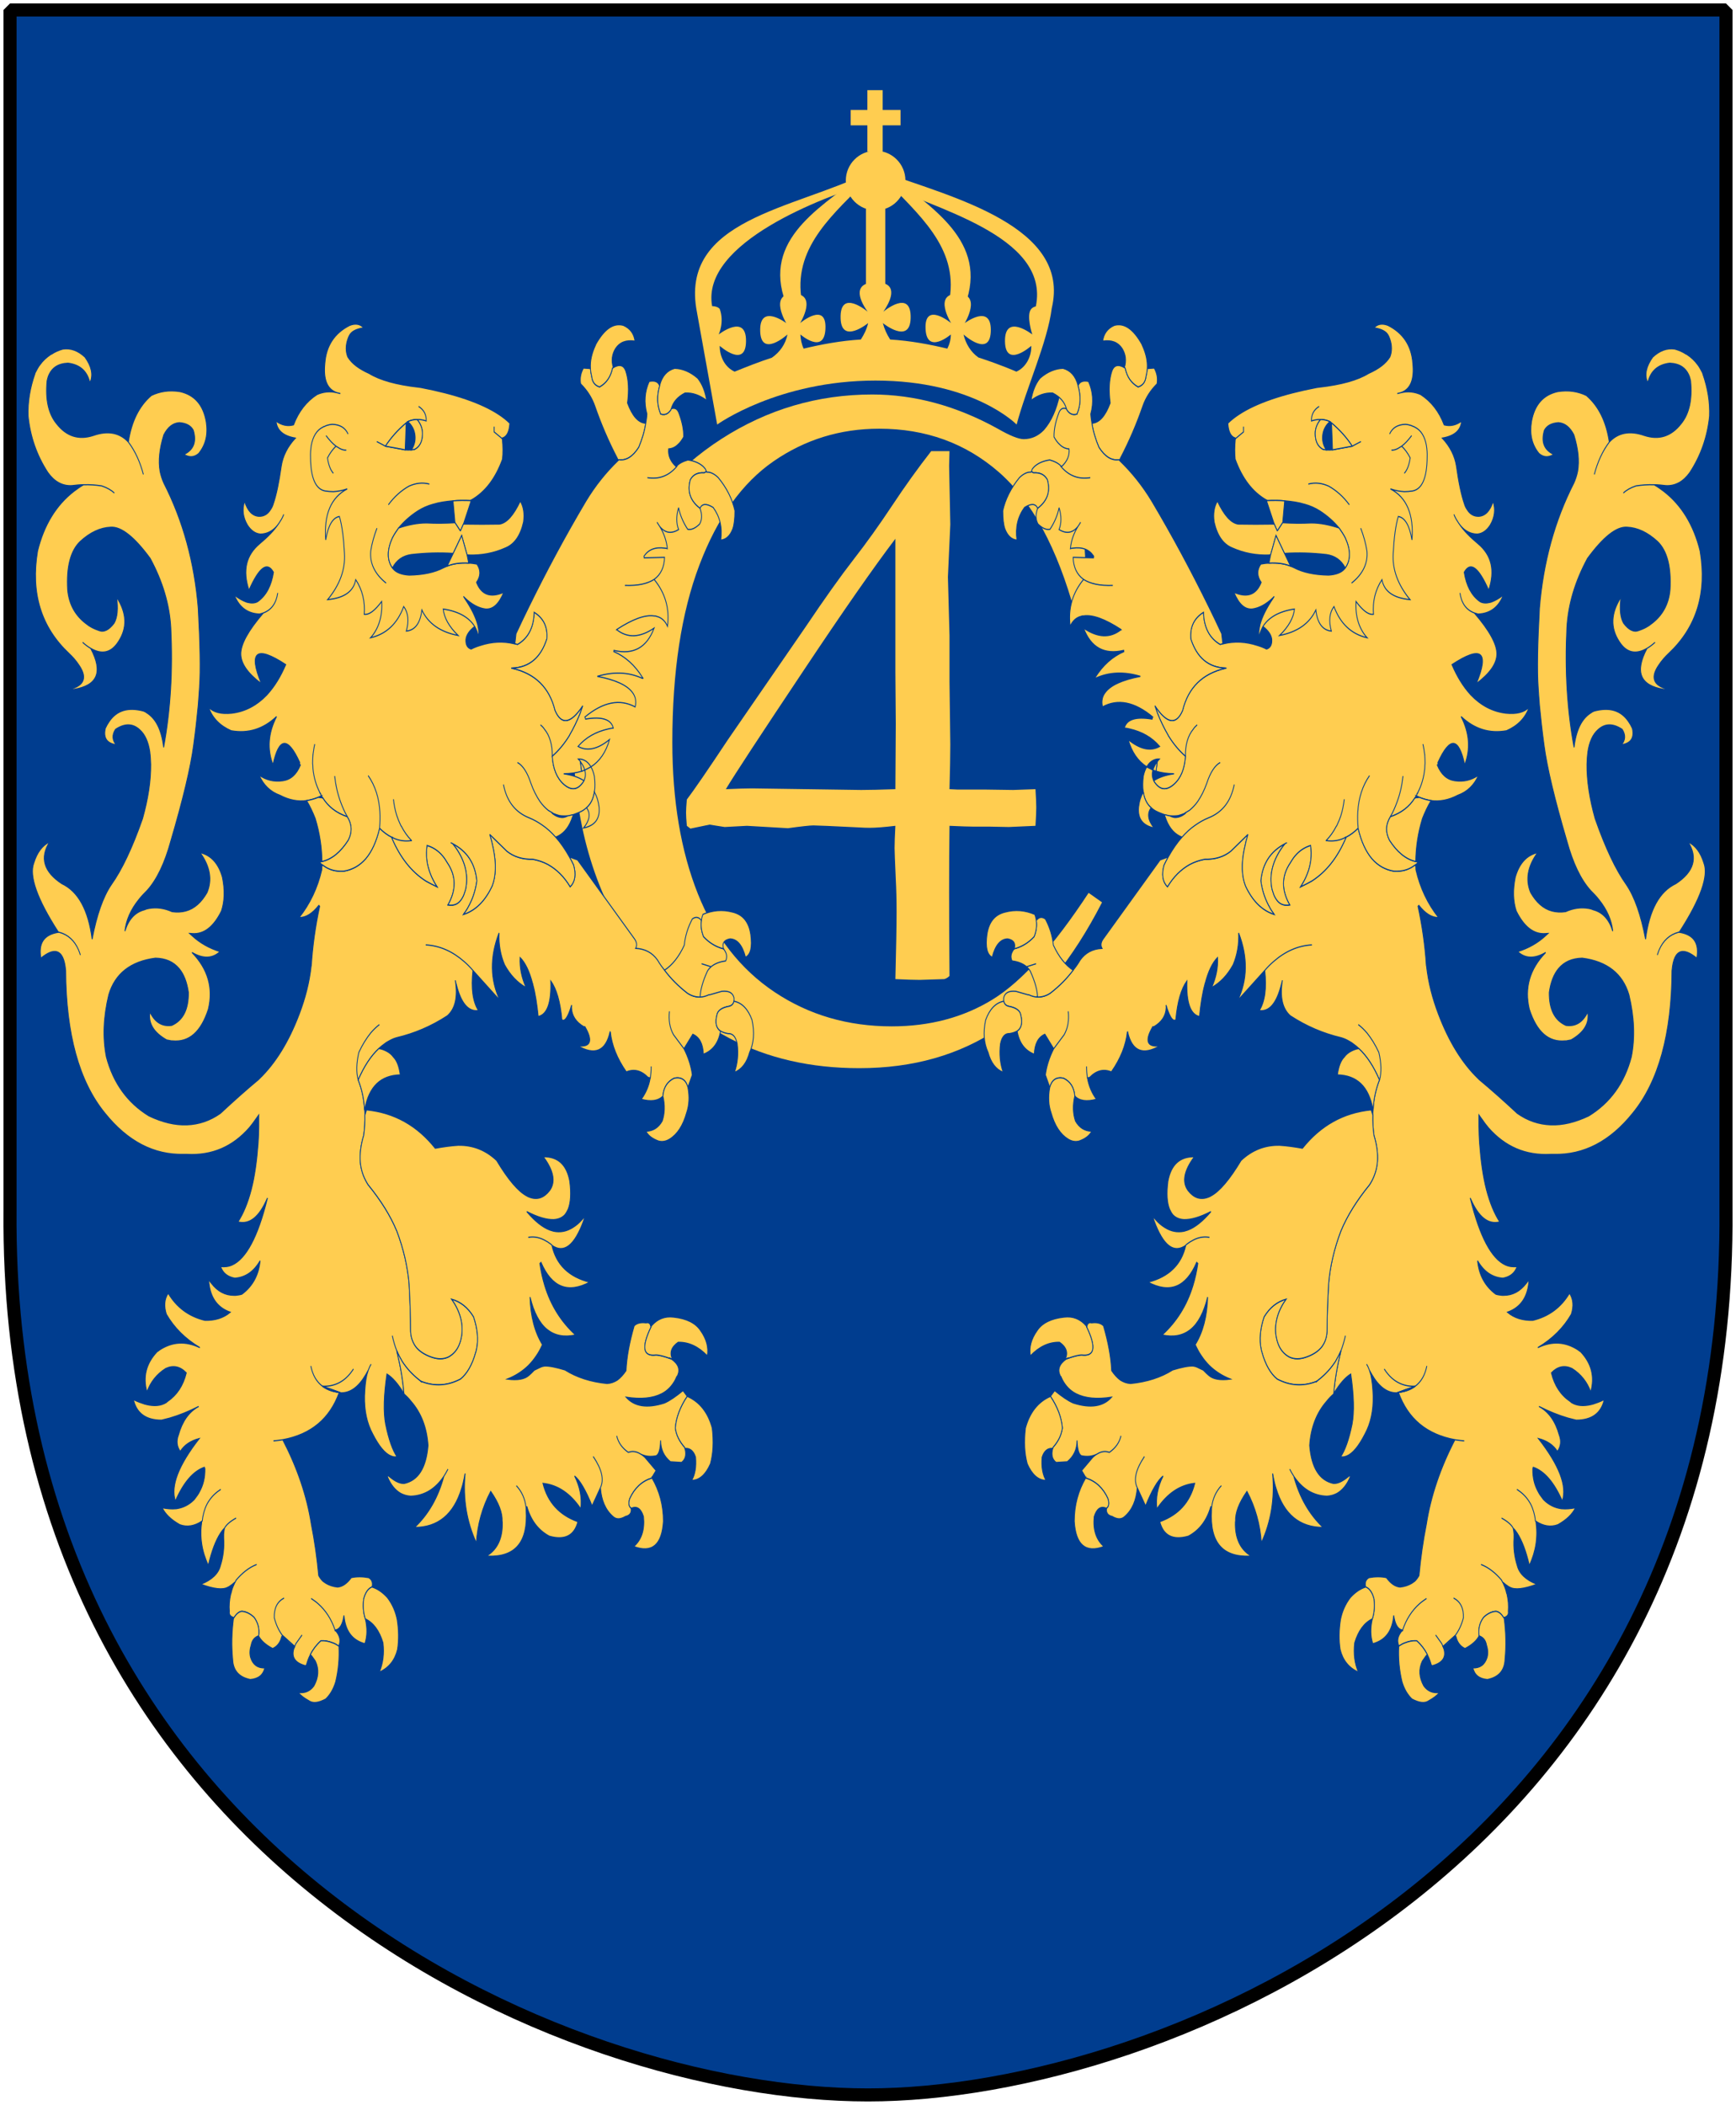 <?xml version="1.0" encoding="UTF-8" standalone="no"?>
<!-- Created with Inkscape (http://www.inkscape.org/) -->
<svg
   xmlns:svg="http://www.w3.org/2000/svg"
   xmlns="http://www.w3.org/2000/svg"
   xmlns:xlink="http://www.w3.org/1999/xlink"
   version="1.0"
   width="251"
   height="304.2"
   id="svg4166">
  <defs
     id="defs4168">
    <clipPath
       id="clipPath3484">
      <path
         d="M -367.622,465.275 L -243.572,465.275 L -119.521,465.275 L -119.521,638.772 C -118.754,732.493 -199.81,766.592 -243.572,766.592 C -286.565,766.592 -368.389,732.493 -367.622,638.772 L -367.622,465.275 z "
         style="opacity:0.635;color:#000000;fill:#003d8f;fill-opacity:1;fill-rule:nonzero;stroke:none;stroke-width:1.888;stroke-linecap:round;stroke-linejoin:bevel;marker:none;marker-start:none;marker-mid:none;marker-end:none;stroke-miterlimit:4;stroke-dashoffset:0;stroke-opacity:1;visibility:visible;display:block"
         id="path3486" />
    </clipPath>
    <clipPath
       id="clipPath3480">
      <path
         d="M -372.548,459.72 L -248.498,459.72 L -124.447,459.72 L -124.447,633.216 C -123.68,726.937 -204.736,761.036 -248.498,761.036 C -291.491,761.036 -373.315,726.937 -372.548,633.216 L -372.548,459.72 z "
         style="opacity:0.635;color:#000000;fill:#003d8f;fill-opacity:1;fill-rule:nonzero;stroke:none;stroke-width:1.888;stroke-linecap:round;stroke-linejoin:bevel;marker:none;marker-start:none;marker-mid:none;marker-end:none;stroke-miterlimit:4;stroke-dashoffset:0;stroke-opacity:1;visibility:visible;display:block"
         id="path3482" />
    </clipPath>
  </defs>
  <path
     d="M 249.551,1.44 L 125.5,1.44 L 1.45,1.44 L 1.45,174.936 C 0.682,268.657 81.739,302.756 125.5,302.756 C 168.494,302.756 250.318,268.657 249.551,174.936 L 249.551,1.44 z "
     style="color:#000000;fill:#003d8f;fill-opacity:1;fill-rule:nonzero;stroke:none;stroke-width:1.888;stroke-linecap:round;stroke-linejoin:bevel;marker:none;marker-start:none;marker-mid:none;marker-end:none;stroke-miterlimit:4;stroke-dashoffset:0;stroke-opacity:1;visibility:visible;display:block"
     id="Shield" />
  <path
     d="M 249.551,1.44 L 125.5,1.44 L 1.45,1.44 L 1.45,174.936 C 0.682,268.657 81.739,302.756 125.5,302.756 C 168.494,302.756 250.318,268.657 249.551,174.936 L 249.551,1.44 z "
     style="color:#000000;fill:none;fill-opacity:0;fill-rule:nonzero;stroke:#000000;stroke-width:1.888;stroke-linecap:round;stroke-linejoin:bevel;marker:none;marker-start:none;marker-mid:none;marker-end:none;stroke-miterlimit:4;stroke-dashoffset:0;stroke-opacity:1;visibility:visible;display:block"
     id="Frame" />
  <g
     transform="translate(-1172.323,-766.018)"
     id="g2207">
    <path
       d="M 1390.348,785.334 L 1392.379,815.536 L 1390.348,815.536 C 1387.64,806.495 1383.775,799.987 1378.752,796.013 C 1373.729,792.038 1367.702,790.051 1360.67,790.051 C 1354.774,790.051 1349.445,791.547 1344.685,794.539 C 1339.924,797.53 1336.179,802.302 1333.449,808.854 C 1330.719,815.405 1329.354,823.551 1329.354,833.29 C 1329.354,841.327 1330.643,848.293 1333.219,854.19 C 1335.796,860.086 1339.673,864.606 1344.848,867.751 C 1350.024,870.896 1355.931,872.468 1362.57,872.468 C 1368.335,872.468 1373.424,871.234 1377.835,868.767 C 1382.246,866.299 1387.094,861.396 1392.379,854.059 L 1394.41,855.369 C 1389.955,863.274 1384.758,869.061 1378.818,872.73 C 1372.878,876.399 1365.824,878.234 1357.657,878.234 C 1342.938,878.234 1331.538,872.774 1323.458,861.855 C 1317.43,853.731 1314.417,844.166 1314.417,833.159 C 1314.417,824.293 1316.404,816.148 1320.379,808.722 C 1324.353,801.298 1329.824,795.543 1336.79,791.459 C 1343.756,787.376 1351.367,785.334 1359.622,785.334 C 1366.042,785.334 1372.375,786.906 1378.621,790.051 C 1380.456,791.012 1381.766,791.492 1382.552,791.492 C 1383.731,791.492 1384.758,791.077 1385.631,790.247 C 1386.767,789.068 1387.575,787.43 1388.055,785.334 L 1390.348,785.334 z "
       transform="scale(0.955,1.048)"
       style="font-size:134.174px;font-style:normal;font-weight:normal;fill:#ffcd50;fill-opacity:1;stroke:none;stroke-width:1px;stroke-linecap:butt;stroke-linejoin:miter;stroke-opacity:1;font-family:Times New Roman"
       id="text2248" />
    <g
       transform="matrix(0.236,0,0,0.332,1440.098,806.505)"
       style="fill:#ffcd50;stroke:#003d8f;stroke-width:0.5;stroke-opacity:1"
       id="lion">
      <path
         d="M -94.59,36.769 C -96.39,34.969 -98.59,33.569 -101.09,32.369 C -101.289,32.269 -101.489,32.169 -101.69,32.169 C -103.79,31.169 -106.09,30.469 -108.59,29.969 C -113.39,29.469 -117.89,30.669 -122.09,33.469 C -126.09,37.469 -127.19,41.069 -125.39,44.269 L -124.89,44.069 C -123.19,39.469 -118.789,36.769 -111.69,36.169 C -108.59,36.269 -106.09,36.769 -103.99,37.769 C -102.39,38.569 -101.19,39.569 -100.19,40.969 C -99.99,41.269 -99.79,41.669 -99.59,41.969 C -99.289,42.569 -99.09,43.269 -98.89,43.869 C -97.789,51.869 -99.69,58.069 -104.59,62.369 C -110.69,67.969 -118.289,69.669 -127.289,67.569 C -136.189,65.369 -143.39,66.369 -148.689,70.469 C -148.689,70.469 -148.789,70.469 -148.789,70.569 C -152.89,74.469 -155.89,79.169 -157.89,84.569 C -155.89,79.169 -152.89,74.469 -148.789,70.569 L -148.689,70.469 C -150.589,61.469 -155.289,54.769 -162.789,50.169 C -167.989,48.369 -173.789,47.769 -180.09,48.469 L -180.19,48.469 C -189.19,49.869 -194.59,54.269 -196.39,61.669 C -197.59,67.169 -196.09,71.669 -191.789,75.469 C -189.09,77.169 -186.09,77.369 -182.689,75.869 C -188.689,73.869 -190.589,70.369 -188.489,65.369 C -186.989,63.369 -184.09,62.269 -179.889,62.069 C -175.889,62.269 -172.788,64.069 -170.389,67.369 C -167.788,73.369 -166.989,78.569 -168.089,83.169 C -168.589,84.969 -169.389,86.669 -170.389,88.269 C -182.189,104.669 -189.189,122.869 -191.489,142.769 C -192.689,158.469 -192.989,169.869 -192.289,177.069 C -192.09,179.569 -191.789,182.269 -191.489,185.069 C -190.789,190.369 -189.889,196.069 -188.689,202.369 C -186.889,212.069 -182.189,226.069 -174.689,244.169 C -170.989,253.769 -166.189,260.969 -160.089,265.769 C -158.288,267.069 -156.589,268.269 -155.089,269.669 C -150.089,274.069 -147.288,278.669 -146.589,283.369 C -148.788,278.269 -152.689,275.169 -158.488,274.069 C -159.388,273.769 -160.388,273.569 -161.288,273.469 C -166.089,272.869 -170.788,273.369 -175.488,274.869 C -178.488,275.169 -181.388,275.069 -183.888,274.569 C -189.188,273.569 -193.488,270.769 -196.888,266.569 C -200.188,261.069 -198.787,255.169 -192.588,249.169 C -199.287,250.269 -203.888,253.869 -206.287,259.869 C -207.888,265.469 -207.687,270.369 -205.687,274.669 C -200.887,281.569 -194.887,284.869 -187.787,284.469 C -187.287,284.469 -186.787,284.369 -186.287,284.369 C -186.787,284.669 -187.287,285.069 -187.787,285.369 C -192.487,288.469 -198.187,290.769 -204.888,292.269 C -200.287,295.369 -194.588,295.569 -187.688,292.669 C -197.488,299.869 -200.788,308.169 -197.688,317.369 C -193.188,327.269 -185.888,331.869 -175.688,331.169 L -175.588,331.169 C -175.487,331.169 -175.287,331.169 -175.088,331.169 C -174.188,331.069 -173.188,330.869 -172.188,330.769 C -164.288,327.569 -160.788,323.569 -161.888,318.569 L -161.888,318.569 C -164.988,323.069 -169.388,324.969 -175.287,324.369 C -182.187,322.169 -185.588,317.469 -185.487,310.069 C -184.588,305.569 -182.687,302.169 -179.887,299.769 C -176.387,296.769 -171.587,295.269 -165.286,295.169 C -149.986,296.569 -140.486,301.969 -136.686,311.069 C -133.386,320.769 -132.886,329.769 -135.186,338.069 C -139.386,349.469 -148.186,358.069 -161.286,363.769 C -169.587,366.57 -177.286,367.87 -184.587,367.669 C -191.887,367.469 -198.687,365.869 -205.087,362.669 C -213.087,357.369 -220.986,352.369 -228.587,347.869 C -228.687,347.768 -228.786,347.669 -228.986,347.569 C -238.786,340.869 -246.986,331.468 -253.386,319.468 C -257.086,312.568 -259.586,305.668 -260.686,298.568 C -260.786,298.468 -260.786,298.368 -260.786,298.268 C -261.587,289.668 -263.286,281.068 -265.887,272.568 L -265.387,272.168 C -261.387,275.768 -257.387,277.568 -253.286,277.468 C -259.986,271.468 -264.587,264.568 -267.186,256.668 C -267.186,256.068 -267.286,255.368 -267.286,254.768 L -268.09,254.768 C -271.59,256.668 -275.69,257.468 -280.59,257.268 C -285.89,256.668 -290.39,254.868 -294.09,251.868 C -297.789,248.768 -300.69,244.368 -302.59,238.568 C -304.989,240.268 -307.489,241.568 -309.989,242.468 C -310.089,242.568 -310.189,242.768 -310.289,243.068 C -315.289,251.368 -322.189,257.568 -330.989,261.568 C -333.189,262.468 -335.489,263.268 -337.789,264.068 C -336.189,262.268 -334.889,260.568 -333.889,258.768 C -331.489,254.568 -330.789,250.268 -331.689,246.068 C -335.389,246.868 -338.589,248.368 -341.189,250.568 C -342.289,251.468 -343.289,252.568 -344.189,253.668 C -349.589,259.368 -349.689,265.468 -344.489,271.968 C -348.389,272.468 -351.289,271.468 -353.289,268.868 C -353.989,268.068 -354.489,267.068 -354.989,265.868 C -355.089,265.568 -355.189,265.368 -355.289,265.168 C -356.989,259.568 -355.389,253.868 -350.289,248.168 C -349.389,247.168 -348.389,246.168 -347.289,245.268 C -356.189,248.568 -361.189,253.868 -362.189,261.468 C -361.489,265.268 -359.989,268.668 -357.689,271.868 C -357.589,272.068 -357.489,272.168 -357.289,272.368 C -356.489,273.568 -355.489,274.668 -354.289,275.768 C -354.289,275.868 -354.189,275.968 -354.089,276.068 C -361.389,274.368 -367.289,270.268 -371.589,263.668 C -373.889,259.468 -374.189,254.068 -372.289,247.568 C -372.289,247.468 -372.289,247.368 -372.189,247.268 C -371.689,245.368 -370.989,243.368 -370.089,241.268 L -380.589,248.568 C -384.989,251.068 -390.289,252.168 -396.389,252.068 L -396.489,252.068 C -399.889,252.568 -402.989,253.268 -405.789,254.368 C -411.089,256.468 -415.689,259.668 -419.389,264.068 C -422.389,261.868 -423.089,258.768 -421.489,254.668 C -420.589,253.368 -419.789,252.168 -418.889,251.068 L -423.889,252.368 L -458.589,286.568 C -460.189,288.068 -460.489,289.568 -459.489,290.868 C -465.289,291.068 -469.689,292.768 -472.889,295.968 C -474.189,297.568 -475.589,298.968 -477.189,300.368 C -480.989,303.968 -485.589,307.268 -490.989,310.268 C -493.589,311.568 -496.189,312.068 -498.989,312.068 C -500.789,312.068 -502.589,311.668 -504.389,311.068 L -504.889,311.068 L -512.289,309.568 C -516.489,309.268 -518.889,310.168 -519.689,312.268 C -519.789,312.868 -519.789,313.368 -519.689,313.868 C -519.389,315.068 -518.389,315.768 -516.789,316.068 C -512.189,316.668 -509.689,317.968 -509.289,319.868 C -508.089,323.168 -508.789,325.568 -511.489,326.868 C -510.289,331.968 -506.789,335.368 -500.989,336.968 C -500.689,332.368 -498.589,329.568 -494.489,328.268 L -489.089,334.568 L -482.689,328.468 C -480.389,325.568 -479.589,322.168 -480.189,318.268 C -479.589,322.168 -480.389,325.568 -482.689,328.468 L -489.089,334.568 C -491.789,338.368 -493.489,342.168 -494.189,345.968 L -491.489,351.368 C -490.289,348.168 -487.489,346.767 -483.189,347.368 C -478.989,348.767 -476.589,351.368 -476.189,355.168 C -473.389,357.268 -468.889,357.768 -462.889,356.568 C -465.689,353.868 -467.589,350.767 -468.389,347.368 C -468.389,347.368 -468.389,347.368 -468.489,347.267 C -468.789,345.667 -468.989,343.967 -468.989,342.267 C -468.989,343.967 -468.789,345.667 -468.489,347.267 L -467.089,347.068 C -462.989,344.068 -458.489,343.267 -453.789,344.668 C -448.089,338.868 -444.889,333.068 -443.989,327.368 C -443.989,327.368 -443.889,327.368 -443.789,327.268 C -441.089,335.668 -434.489,337.668 -423.889,333.268 C -431.989,333.968 -433.489,331.168 -428.389,324.968 C -428.189,325.068 -427.989,325.068 -427.889,325.068 C -422.989,323.068 -420.389,320.268 -420.189,316.768 C -420.189,316.368 -420.189,315.968 -420.289,315.568 C -420.089,315.868 -419.989,316.168 -419.789,316.568 C -419.789,316.568 -419.789,316.568 -419.789,316.668 C -417.689,321.168 -415.889,322.868 -414.289,321.968 C -413.289,314.068 -410.989,308.568 -407.489,305.068 C -407.889,314.568 -405.289,319.668 -399.789,320.568 C -398.989,315.068 -397.989,310.368 -396.489,306.568 C -396.489,306.268 -396.389,306.168 -396.289,306.068 C -394.389,300.868 -391.889,297.168 -388.689,294.868 C -388.389,299.168 -389.589,303.568 -392.389,307.968 C -387.089,305.868 -382.689,302.568 -379.189,298.068 C -376.689,293.868 -375.489,289.168 -375.789,284.168 C -370.089,294.668 -370.289,304.568 -376.389,313.568 L -359.789,300.468 C -358.089,299.068 -356.289,297.768 -354.489,296.668 C -347.289,292.168 -339.389,289.668 -330.889,289.368 C -339.389,289.668 -347.289,292.168 -354.489,296.668 C -356.289,297.768 -358.089,299.068 -359.789,300.468 C -358.589,308.268 -359.689,314.068 -363.189,317.968 C -357.089,318.568 -352.589,314.868 -349.689,306.768 C -349.389,306.068 -349.189,305.468 -348.989,304.768 C -350.589,312.068 -348.989,317.168 -344.089,320.268 C -334.189,324.868 -323.789,327.968 -313.089,329.768 C -311.589,330.068 -310.189,330.468 -308.689,331.068 C -307.689,331.468 -306.589,331.868 -305.589,332.468 C -304.389,333.068 -303.288,333.668 -302.189,334.468 C -297.289,337.668 -293.089,342.268 -289.489,348.168 C -288.189,344.868 -288.389,340.768 -289.889,336.168 C -292.089,332.768 -294.589,329.968 -297.189,327.668 C -298.889,326.268 -300.589,325.068 -302.489,324.068 C -300.59,325.068 -298.889,326.268 -297.189,327.668 C -294.589,329.968 -292.089,332.768 -289.889,336.168 C -288.389,340.768 -288.189,344.868 -289.489,348.168 C -289.689,348.268 -289.689,348.268 -289.689,348.468 C -291.789,352.368 -293.089,356.569 -293.389,361.168 C -293.589,361.868 -293.589,362.668 -293.589,363.468 C -293.689,366.268 -293.488,369.168 -292.889,372.268 C -291.089,376.468 -290.389,380.369 -290.788,383.869 C -291.188,387.169 -292.589,390.169 -294.889,392.969 C -295.089,393.169 -295.288,393.469 -295.589,393.769 C -303.389,400.57 -309.289,407.269 -313.189,413.969 C -317.289,421.669 -319.789,429.369 -320.689,436.969 C -321.289,444.869 -321.589,451.469 -321.589,456.769 C -321.589,459.669 -322.589,462.07 -324.689,464.169 C -326.789,466.169 -329.989,467.669 -334.289,468.769 C -338.189,469.769 -341.689,469.769 -344.689,468.769 C -348.089,467.469 -350.489,465.37 -351.789,462.57 C -352.289,461.57 -352.589,460.57 -352.889,459.37 C -353.889,453.97 -351.789,448.769 -346.689,443.57 C -352.189,444.67 -356.689,447.17 -360.189,451.269 C -362.589,456.37 -363.289,461.169 -361.989,465.37 C -361.889,465.87 -361.689,466.269 -361.489,466.769 C -359.389,472.169 -356.189,476.07 -352.189,478.37 C -344.389,481.269 -336.489,481.67 -328.389,479.47 C -328.289,479.37 -328.089,479.37 -327.989,479.37 C -323.889,477.17 -320.489,474.769 -317.689,471.97 C -317.489,471.77 -317.289,471.571 -317.089,471.37 C -316.889,471.17 -316.789,470.97 -316.589,470.87 C -315.289,469.269 -314.089,467.67 -313.089,465.97 C -311.989,463.97 -311.089,461.77 -310.389,459.47 C -311.089,461.77 -311.989,463.97 -313.089,465.97 C -315.389,472.67 -316.889,478.87 -317.489,484.47 C -317.489,484.571 -317.489,484.571 -317.489,484.67 C -313.989,480.47 -310.489,477.67 -307.09,476.17 C -305.19,485.47 -304.89,492.67 -306.289,497.97 C -308.189,504.571 -310.589,509.37 -313.289,512.17 C -312.089,512.37 -310.889,512.27 -309.689,511.87 C -309.589,511.87 -309.589,511.87 -309.589,511.87 C -305.889,510.769 -302.189,507.57 -298.389,502.269 C -294.889,497.669 -293.189,492.169 -293.389,485.669 C -293.589,482.069 -293.989,479.069 -294.788,476.569 C -295.089,475.768 -295.389,475.069 -295.688,474.468 C -296.188,473.468 -296.788,472.569 -297.388,471.868 C -296.787,472.568 -296.188,473.468 -295.688,474.468 C -295.188,475.069 -294.688,475.768 -294.188,476.368 C -289.788,481.767 -284.688,484.468 -278.888,484.368 L -267.588,481.468 C -271.088,481.569 -274.088,481.168 -276.888,480.268 C -280.688,479.069 -283.888,476.968 -286.588,473.968 C -283.888,476.968 -280.688,479.069 -276.888,480.268 C -274.088,481.168 -271.088,481.569 -267.588,481.468 C -263.888,479.468 -261.588,476.569 -260.487,472.668 C -261.588,476.568 -263.887,479.468 -267.588,481.468 C -269.888,482.668 -272.787,483.569 -276.088,483.968 C -276.287,483.968 -276.388,483.968 -276.388,484.069 C -276.888,484.069 -277.388,484.169 -277.888,484.169 C -272.088,495.669 -260.588,502.469 -243.287,504.769 C -241.487,504.969 -239.588,505.169 -237.588,505.269 C -239.588,505.169 -241.487,504.969 -243.287,504.769 C -252.187,516.969 -258.088,529.269 -260.787,541.57 C -262.787,548.769 -264.287,556.269 -265.287,563.87 C -265.987,564.769 -266.787,565.57 -267.787,566.269 C -268.388,566.57 -269.088,566.969 -269.787,567.269 C -271.687,568.07 -274.088,568.669 -276.888,568.87 C -279.988,568.67 -282.688,567.269 -285.287,564.769 C -288.487,564.269 -292.088,564.269 -295.888,564.769 C -297.888,565.57 -298.588,566.969 -297.988,568.87 L -297.888,568.87 C -295.588,569.57 -293.888,571.269 -292.888,574.07 C -292.388,576.87 -292.588,579.57 -293.588,582.07 C -293.688,582.269 -293.787,582.469 -293.888,582.769 L -293.888,582.769 C -295.188,586.769 -295.088,590.37 -293.588,593.57 C -285.787,592.07 -281.588,587.969 -280.787,581.269 C -279.987,585.07 -278.287,587.169 -275.787,587.57 C -275.588,587.57 -275.588,587.57 -275.388,587.57 L -275.287,587.57 C -273.088,582.87 -269.588,579.07 -264.987,576.17 C -264.287,575.77 -263.588,575.27 -262.887,574.97 C -262.187,574.571 -261.387,574.27 -260.687,573.87 C -261.387,574.269 -262.187,574.57 -262.887,574.97 C -263.587,575.27 -264.286,575.77 -264.987,576.17 C -269.588,579.07 -273.088,582.87 -275.287,587.57 L -275.39,587.57 L -275.289,587.87 L -275.89,588.07 C -278.289,590.17 -278.89,592.269 -277.69,594.37 L -277.59,594.57 C -276.289,593.969 -275.09,593.469 -273.789,593.17 C -271.39,592.47 -269.09,592.17 -266.689,592.27 C -263.889,594.071 -261.789,596.071 -260.189,598.27 C -260.089,598.27 -260.089,598.371 -260.089,598.47 C -259.089,599.77 -258.389,601.27 -257.788,602.77 L -257.288,603.17 C -250.688,601.97 -248.288,599.27 -250.288,595.27 C -250.389,595.071 -250.488,594.97 -250.589,594.77 C -250.788,594.371 -251.089,593.97 -251.288,593.571 L -255.09,589.769 L -251.289,593.57 C -251.09,593.969 -250.789,594.37 -250.59,594.769 L -243.09,589.969 C -240.69,587.669 -239.09,585.07 -238.09,582.269 C -237.89,578.07 -239.89,575.269 -244.09,573.669 C -239.89,575.269 -237.89,578.069 -238.09,582.269 C -239.09,585.07 -240.69,587.669 -243.09,589.969 L -242.59,590.57 C -242.489,590.87 -242.289,591.17 -242.19,591.57 C -241.19,593.469 -239.59,594.87 -237.09,595.67 C -232.789,594.07 -229.89,592.17 -228.489,590.17 C -229.09,587.07 -228.09,584.37 -225.689,582.07 C -223.289,580.469 -220.789,579.57 -218.189,579.469 C -216.589,579.57 -214.889,580.469 -213.389,582.269 C -213.288,582.269 -213.288,582.269 -213.189,582.169 C -211.189,581.769 -210.289,580.869 -210.589,579.469 C -210.288,576.969 -210.589,574.469 -211.389,571.969 C -211.589,571.769 -211.589,571.57 -211.689,571.369 C -212.089,570.069 -212.689,568.869 -213.489,567.669 C -213.689,567.269 -213.889,566.969 -214.189,566.669 C -214.289,566.469 -214.489,566.369 -214.589,566.069 C -214.589,566.069 -214.589,566.069 -214.589,565.968 C -218.389,562.768 -222.589,560.368 -227.288,559.069 C -222.589,560.369 -218.389,562.768 -214.589,565.968 C -214.589,566.069 -214.589,566.069 -214.589,566.069 C -214.589,566.069 -214.589,566.069 -214.488,566.169 C -214.388,566.269 -214.288,566.469 -214.188,566.669 C -213.988,566.769 -213.788,566.869 -213.588,566.969 C -212.688,567.57 -211.787,568.07 -210.888,568.469 C -210.588,568.669 -210.088,568.869 -209.688,568.969 C -206.588,570.269 -200.988,569.769 -192.988,567.669 C -199.888,565.769 -203.888,562.969 -205.089,559.569 C -206.788,555.768 -207.488,551.869 -207.089,547.569 C -207.089,547.069 -207.089,546.569 -207.089,545.869 C -207.189,545.069 -207.288,544.268 -207.589,543.268 C -208.589,541.869 -210.889,540.369 -214.689,538.869 C -210.889,540.369 -208.589,541.869 -207.589,543.268 C -206.689,543.869 -205.889,544.569 -205.089,545.468 C -202.189,548.668 -199.689,553.268 -197.689,559.468 C -193.589,553.268 -192.289,546.868 -193.689,540.268 C -193.789,540.268 -193.889,540.168 -193.989,540.069 C -194.09,539.369 -194.189,538.768 -194.389,538.069 C -195.089,535.569 -196.189,533.369 -197.989,531.468 C -199.789,529.468 -202.289,527.768 -205.289,526.368 C -202.289,527.767 -199.789,529.468 -197.989,531.468 C -196.189,533.368 -195.09,535.569 -194.389,538.069 C -194.189,538.768 -194.089,539.369 -193.989,540.069 C -193.889,540.169 -193.789,540.268 -193.689,540.268 C -189.189,542.369 -184.689,542.968 -180.189,541.768 C -174.989,539.668 -171.389,537.268 -169.389,534.369 C -172.489,534.768 -175.288,534.969 -177.788,534.768 C -177.889,534.768 -177.889,534.768 -177.988,534.768 C -182.188,534.369 -185.788,533.069 -188.788,530.968 C -189.089,530.768 -189.288,530.569 -189.488,530.368 C -189.488,530.368 -189.589,530.267 -189.589,530.168 L -189.689,530.168 C -190.689,529.268 -191.589,528.368 -192.289,527.368 C -194.59,524.468 -195.689,521.168 -195.59,517.368 L -195.289,516.767 C -188.39,518.467 -182.489,523.368 -177.489,531.467 C -174.489,524.867 -179.389,515.867 -192.09,504.267 C -186.789,505.267 -182.989,507.068 -180.489,509.868 C -178.389,507.767 -177.989,505.267 -179.389,502.668 C -181.689,496.768 -185.788,492.568 -191.788,490.268 C -185.688,492.468 -179.788,494.168 -173.988,495.369 C -172.288,495.669 -170.589,495.969 -168.988,496.268 C -159.488,496.268 -153.688,493.268 -151.788,487.268 C -154.288,488.168 -156.688,488.768 -158.889,489.268 C -159.089,489.268 -159.189,489.268 -159.288,489.268 C -159.389,489.369 -159.488,489.369 -159.488,489.369 C -164.688,490.268 -168.788,489.969 -172.089,488.469 C -172.288,488.269 -172.488,488.169 -172.689,488.07 C -178.489,485.269 -182.289,481.17 -184.189,475.67 C -180.389,472.87 -176.189,472.27 -171.589,473.77 C -165.988,476.27 -162.189,479.77 -160.089,483.97 C -157.488,477.37 -159.589,471.47 -166.389,466.37 C -166.889,466.17 -167.389,465.97 -167.788,465.67 C -175.488,462.07 -183.688,461.67 -192.488,464.67 C -183.488,460.87 -176.688,455.97 -171.988,450.17 C -170.388,446.57 -170.788,443.47 -173.089,440.97 C -178.189,447.071 -185.689,451.071 -195.589,452.77 C -201.689,452.871 -206.889,451.77 -211.089,449.27 C -202.788,447.17 -198.389,442.371 -197.889,434.97 C -198.189,435.27 -198.489,435.571 -198.689,435.87 C -198.989,436.17 -199.289,436.37 -199.589,436.67 C -203.389,440.17 -207.988,441.87 -213.288,441.87 C -213.389,441.87 -213.488,441.87 -213.589,441.87 C -213.889,441.87 -214.189,441.87 -214.488,441.87 C -215.688,441.769 -217.089,441.67 -218.288,441.37 C -224.889,437.87 -228.589,432.97 -229.389,426.87 C -225.489,431.67 -220.288,434.17 -213.889,434.47 C -210.089,433.97 -207.489,432.67 -205.989,430.67 C -205.689,430.27 -205.389,429.77 -205.189,429.37 C -207.689,429.57 -210.089,429.37 -212.289,428.67 C -220.789,425.97 -228.09,416.37 -233.789,399.87 C -233.789,399.769 -233.89,399.67 -233.89,399.57 C -233.89,399.57 -233.89,399.57 -233.89,399.67 C -233.789,399.67 -233.69,399.77 -233.69,399.87 C -228.79,407.87 -222.89,411.269 -215.79,409.97 C -219.19,406.27 -221.891,401.571 -223.99,395.87 C -226.091,390.07 -227.39,383.37 -228.19,375.67 C -228.39,373.37 -228.59,370.87 -228.59,368.37 L -228.59,363.37 C -227.789,364.17 -226.989,365.07 -226.09,365.87 C -225.09,366.97 -223.89,367.97 -222.789,368.97 C -212.59,377.269 -199.89,381.169 -184.59,380.569 C -184.489,380.569 -184.289,380.569 -184.19,380.569 C -183.99,380.569 -183.79,380.569 -183.59,380.569 C -183.39,380.569 -183.289,380.569 -183.09,380.569 C -182.989,380.569 -182.789,380.569 -182.59,380.569 C -164.39,380.869 -148.289,374.968 -134.39,362.669 C -118.49,348.869 -110.49,328.069 -110.289,300.569 C -109.689,295.669 -107.989,293.069 -104.89,292.369 C -102.49,291.869 -99.19,292.769 -95.09,295.169 C -93.489,288.569 -96.989,284.869 -105.69,283.869 L -105.79,283.869 C -105.99,283.869 -106.091,283.869 -106.29,283.869 C -111.69,284.869 -115.69,287.469 -118.19,291.569 C -118.59,292.269 -118.99,293.069 -119.29,293.769 C -118.99,293.069 -118.591,292.269 -118.19,291.569 C -115.69,287.469 -111.69,284.869 -106.29,283.869 C -106.091,283.769 -105.99,283.769 -105.79,283.769 L -105.79,283.769 C -92.69,269.369 -87.79,259.269 -90.79,253.669 C -92.79,249.069 -95.99,246.069 -100.49,244.469 C -94.29,251.369 -96.79,257.469 -107.89,262.669 C -117.99,266.069 -124.19,274.169 -126.49,286.869 C -129.29,276.369 -133.19,268.369 -138.39,262.969 C -144.69,256.669 -151.09,247.169 -157.39,234.369 C -160.789,225.769 -162.49,217.869 -162.39,210.769 C -162.289,208.869 -162.19,207.269 -161.89,205.769 C -161.89,205.669 -161.89,205.569 -161.89,205.569 C -160.99,201.069 -158.89,197.769 -155.69,195.769 C -151.49,192.969 -146.49,192.869 -140.79,195.569 C -138.591,197.969 -138.79,200.269 -141.29,202.269 C -135.49,201.669 -133.29,199.269 -134.591,195.069 C -135.29,193.969 -136.091,192.969 -136.99,192.069 C -141.69,187.169 -148.69,185.769 -158.091,187.569 C -158.29,187.669 -158.49,187.769 -158.691,187.769 C -158.991,187.869 -159.291,187.969 -159.591,188.169 C -165.49,190.669 -168.99,195.669 -170.29,203.269 L -170.29,203.369 C -174.49,187.169 -175.99,169.869 -174.69,151.269 C -173.89,141.169 -169.69,131.169 -162.09,121.169 C -152.489,111.869 -144.39,107.269 -137.89,107.569 C -131.39,107.769 -125.19,109.869 -119.19,113.769 C -113.29,117.769 -110.69,124.769 -111.49,134.769 C -112.29,141.169 -116.29,146.169 -123.29,149.769 C -123.591,149.869 -123.891,150.069 -124.19,150.269 C -125.29,150.769 -126.69,151.369 -128.39,151.869 C -129.09,152.069 -129.789,152.269 -130.59,152.469 C -133.69,153.369 -136.789,152.269 -139.989,149.269 C -141.989,146.769 -142.489,142.969 -141.489,137.969 C -147.789,144.969 -148.09,151.369 -142.59,157.369 C -138.19,162.269 -132.489,163.169 -125.59,160.269 C -124.09,159.669 -122.39,158.769 -120.69,157.669 C -122.39,158.769 -124.09,159.669 -125.59,160.269 C -133.29,170.569 -129.79,176.569 -115.19,178.169 C -113.69,178.269 -112.09,178.469 -110.29,178.469 C -121.29,177.069 -124.091,173.469 -118.49,167.669 C -117.69,166.769 -116.591,165.769 -115.39,164.769 C -114.49,164.069 -113.49,163.269 -112.39,162.569 C -95.19,151.069 -88.789,136.169 -93.09,117.869 C -96.989,106.569 -104.489,97.869 -115.39,91.869 C -117.289,90.869 -119.19,89.869 -121.19,89.069 C -125.09,88.969 -128.89,89.169 -132.39,89.569 C -135.69,90.369 -138.19,91.369 -140.09,92.669 C -138.19,91.369 -135.69,90.369 -132.39,89.569 C -128.89,89.169 -125.09,88.969 -121.19,89.069 C -118.89,89.069 -116.49,89.269 -113.99,89.469 C -108.29,89.669 -103.39,87.769 -99.39,83.769 C -92.69,76.469 -88.59,68.269 -87.289,59.169 C -86.989,53.069 -88.39,46.969 -91.489,40.669 C -91.489,40.569 -91.59,40.469 -91.59,40.369 C -91.989,39.869 -92.39,39.269 -92.789,38.769 C -92.989,38.569 -93.09,38.369 -93.189,38.269 C -93.69,37.669 -94.09,37.169 -94.59,36.769 z "
         style="fill:#ffcd50;stroke:#003d8f"
         id="path3413" />
      <path
         d="M -242.39,80.869 C -243.39,76.469 -246.19,72.469 -250.99,68.769 C -243.69,67.869 -239.69,65.469 -239.19,61.369 C -242.69,63.169 -246.29,63.669 -249.89,62.969 C -252.99,57.169 -257.789,52.769 -264.289,49.769 C -268.09,48.569 -272.09,48.269 -276.289,48.969 C -276.989,49.069 -277.689,49.269 -278.59,49.369 C -277.69,49.269 -276.989,49.069 -276.289,48.969 C -270.489,47.469 -268.09,43.269 -269.09,36.169 C -269.89,28.469 -275.09,22.969 -284.289,19.669 C -287.89,18.669 -290.789,19.069 -292.89,20.769 C -288.289,21.269 -285.39,22.369 -284.19,23.969 C -283.79,24.469 -283.49,24.969 -283.19,25.569 C -281.79,28.369 -281.79,31.069 -283.09,33.369 C -285.59,36.269 -289.89,38.569 -296.19,40.569 C -302.79,43.469 -312.89,45.469 -326.49,46.569 C -326.89,46.569 -327.19,46.669 -327.59,46.669 L -327.69,46.669 C -348.99,49.569 -364.99,53.469 -375.49,58.369 C -378.09,59.569 -380.39,60.869 -382.39,62.269 C -382.09,65.969 -380.59,68.169 -377.79,68.769 L -377.69,68.969 L -372.79,66.069 L -372.79,63.769 L -372.79,66.069 L -377.69,68.969 L -377.79,69.069 C -378.29,72.369 -378.29,75.369 -377.89,77.969 C -373.59,86.369 -367.29,92.269 -358.69,95.769 C -358.69,95.769 -358.59,95.769 -358.59,95.869 C -358.49,95.869 -358.39,95.869 -358.39,95.969 C -354.49,95.869 -350.89,95.869 -347.59,96.069 C -343.09,96.369 -338.99,96.769 -335.49,97.569 C -335.39,97.569 -335.39,97.569 -335.39,97.569 C -331.79,98.269 -328.79,99.269 -326.09,100.469 C -321.29,102.669 -317.39,105.169 -314.29,107.869 C -312.89,109.269 -311.59,110.669 -310.49,112.169 C -307.091,117.469 -307.091,121.869 -310.49,125.269 C -310.59,125.369 -310.79,125.569 -310.89,125.669 C -312.79,127.269 -316.09,128.169 -320.69,128.369 C -329.39,128.269 -336.49,127.169 -341.79,125.169 C -342.49,124.969 -343.29,124.669 -343.99,124.469 C -347.79,123.369 -352.19,122.969 -357.19,123.169 C -358.79,123.169 -360.49,123.369 -362.19,123.569 C -364.69,126.169 -364.59,128.869 -361.99,131.569 C -364.99,136.969 -370.59,138.369 -378.69,135.869 C -375.69,141.069 -371.99,143.469 -367.39,143.169 C -363.29,142.769 -358.99,141.169 -354.79,138.269 C -354.49,138.069 -354.29,137.869 -353.99,137.669 C -354.29,137.969 -354.49,138.169 -354.59,138.369 C -358.79,142.769 -361.49,146.669 -362.69,149.969 C -362.79,150.069 -362.79,150.169 -362.79,150.169 C -362.79,150.269 -362.79,150.269 -362.79,150.369 C -363.39,152.169 -363.59,153.769 -363.29,155.269 C -362.79,153.669 -361.99,152.169 -360.89,150.769 C -357.39,146.769 -350.99,144.169 -341.59,143.169 C -342.09,146.869 -345.09,150.769 -350.69,154.669 C -339.79,153.169 -332.39,149.469 -328.49,143.569 C -327.59,149.269 -324.39,152.369 -318.99,152.769 C -320.69,148.369 -320.19,144.769 -317.39,142.069 C -313.49,149.569 -306.69,154.069 -297.09,155.669 C -302.09,151.669 -304.39,146.369 -303.89,139.869 C -299.69,143.869 -296.19,145.769 -293.19,145.469 C -293.79,139.869 -292.09,134.869 -287.99,130.369 C -286.69,135.469 -280.99,138.369 -270.79,139.069 C -278.29,132.569 -281.69,125.869 -281.091,118.969 C -280.591,112.069 -279.591,106.769 -277.99,102.869 C -273.89,103.369 -271.091,106.769 -269.591,113.069 C -268.391,101.969 -272.891,94.569 -282.79,90.869 C -279.891,91.569 -277.091,91.969 -274.29,92.069 C -272.591,92.069 -270.891,91.969 -269.19,91.769 C -263.39,90.969 -260.39,86.069 -260.29,77.069 C -260.19,75.269 -260.391,73.669 -260.69,72.269 C -260.69,72.169 -260.69,72.169 -260.69,72.169 C -261.69,68.069 -264.09,65.269 -267.89,63.969 C -268.09,63.869 -268.289,63.769 -268.49,63.769 C -268.591,63.669 -268.69,63.669 -268.79,63.669 L -268.89,63.669 C -269.59,63.369 -270.39,63.169 -271.19,63.069 C -271.99,62.869 -272.79,62.869 -273.59,62.769 C -278.39,62.869 -281.59,64.269 -283.289,66.969 C -281.59,64.269 -278.39,62.869 -273.59,62.769 C -272.789,62.869 -271.989,62.869 -271.19,63.069 C -270.39,63.169 -269.59,63.369 -268.89,63.669 L -268.789,63.669 C -268.689,63.669 -268.59,63.669 -268.489,63.769 C -268.289,63.769 -268.09,63.869 -267.889,63.969 C -264.089,65.269 -261.689,68.069 -260.689,72.169 C -260.689,72.169 -260.689,72.169 -260.689,72.269 C -260.389,73.669 -260.189,75.269 -260.289,77.069 C -260.39,86.069 -263.39,90.969 -269.189,91.769 C -270.889,91.969 -272.589,92.069 -274.289,92.069 C -277.09,91.969 -279.89,91.569 -282.789,90.869 C -272.89,94.569 -268.39,101.969 -269.59,113.069 C -271.09,106.769 -273.89,103.369 -277.989,102.869 C -279.59,106.769 -280.59,112.069 -281.09,118.969 C -281.69,125.869 -278.289,132.569 -270.789,139.069 C -280.989,138.369 -286.689,135.469 -287.989,130.369 C -292.09,134.869 -293.789,139.869 -293.189,145.469 C -296.189,145.769 -299.689,143.869 -303.889,139.869 C -304.389,146.369 -302.089,151.669 -297.089,155.669 C -306.689,154.069 -313.488,149.569 -317.389,142.069 C -320.189,144.769 -320.689,148.369 -318.989,152.769 C -324.389,152.369 -327.589,149.269 -328.489,143.569 C -332.389,149.469 -339.789,153.169 -350.689,154.669 C -345.089,150.769 -342.089,146.869 -341.589,143.169 C -350.989,144.169 -357.389,146.769 -360.889,150.769 C -357.589,152.569 -355.789,154.469 -355.489,156.369 C -355.289,158.669 -356.389,160.069 -358.689,160.569 C -360.589,159.869 -362.489,159.369 -364.389,158.969 C -371.289,157.369 -378.189,157.069 -385.089,158.269 C -385.189,158.269 -385.389,158.269 -385.489,158.269 C -386.089,158.369 -386.589,158.469 -387.089,158.569 C -393.589,155.869 -397.089,151.169 -397.289,144.569 C -403.189,147.169 -405.689,151.069 -405.089,156.169 C -401.389,164.369 -394.289,168.569 -383.989,168.869 C -383.689,168.869 -383.389,168.869 -383.189,168.869 C -383.389,168.869 -383.689,168.869 -383.989,168.969 C -397.989,171.269 -406.689,177.369 -410.089,187.269 C -413.989,193.769 -419.689,193.169 -427.089,185.269 C -426.589,186.369 -425.989,187.469 -425.489,188.569 C -423.589,191.969 -421.389,195.169 -419.089,197.969 C -418.989,198.069 -418.989,198.069 -418.989,198.169 C -415.889,201.769 -412.389,204.769 -408.389,207.269 C -408.489,202.269 -406.889,198.269 -403.489,195.369 C -402.889,194.669 -402.089,194.169 -401.189,193.569 C -402.089,194.169 -402.889,194.669 -403.489,195.369 C -406.889,198.269 -408.489,202.269 -408.389,207.269 C -408.889,212.669 -411.189,216.769 -415.489,219.469 C -419.889,222.169 -423.589,221.969 -426.789,218.969 C -427.189,218.669 -427.489,218.269 -427.789,217.869 C -428.789,216.469 -428.989,214.869 -428.289,213.269 L -432.089,211.869 C -432.989,212.969 -433.689,214.269 -434.189,215.969 C -434.589,218.469 -434.689,220.769 -434.189,222.769 C -433.589,225.769 -431.989,228.069 -429.389,229.669 C -428.389,230.269 -427.289,230.869 -426.089,231.269 C -424.389,231.869 -422.789,232.269 -421.289,232.669 C -420.989,232.669 -420.689,232.769 -420.389,232.769 C -419.589,232.969 -418.789,233.069 -417.989,233.169 C -416.189,233.269 -414.389,233.269 -412.689,233.069 C -411.289,232.769 -409.989,232.469 -408.689,232.069 C -408.489,231.869 -408.189,231.769 -407.989,231.669 C -407.289,231.369 -406.589,231.069 -405.889,230.769 C -404.189,229.769 -402.489,228.569 -400.889,226.969 C -398.789,224.769 -396.889,222.169 -395.289,218.969 C -393.189,214.369 -390.389,211.269 -387.089,209.969 C -390.389,211.269 -393.189,214.369 -395.289,218.969 C -396.889,222.169 -398.789,224.769 -400.889,226.969 C -402.489,228.569 -404.189,229.769 -405.889,230.769 C -406.589,231.069 -407.289,231.369 -407.989,231.669 L -408.889,232.369 C -410.189,233.069 -411.389,233.469 -412.489,233.669 C -412.789,233.769 -412.989,233.769 -413.189,233.769 C -414.789,234.069 -416.389,233.769 -417.989,233.169 C -418.789,233.069 -419.589,232.969 -420.389,232.769 C -420.689,232.769 -420.989,232.669 -421.289,232.669 C -421.189,232.769 -421.089,233.069 -421.089,233.169 C -420.889,233.469 -420.789,233.769 -420.589,234.069 C -420.489,234.269 -420.389,234.569 -420.289,234.669 C -420.289,234.769 -420.189,234.869 -420.089,235.069 C -417.889,238.969 -414.589,241.369 -410.489,242.469 C -407.989,240.469 -405.289,238.669 -402.389,237.269 C -399.789,235.969 -397.089,234.869 -394.289,234.069 C -385.789,231.669 -380.489,226.869 -378.489,219.569 C -380.489,226.869 -385.789,231.669 -394.289,234.069 C -397.089,234.869 -399.789,235.969 -402.389,237.269 C -405.289,238.669 -407.989,240.469 -410.489,242.469 C -413.489,244.869 -416.289,247.769 -418.889,251.069 C -419.789,252.169 -420.589,253.369 -421.489,254.669 C -423.089,258.769 -422.389,261.869 -419.389,264.069 C -415.689,259.669 -411.089,256.469 -405.789,254.369 C -402.989,253.269 -399.889,252.569 -396.489,252.069 L -396.389,252.069 C -390.289,252.169 -384.989,251.069 -380.589,248.569 L -370.089,241.269 C -370.989,243.369 -371.689,245.369 -372.189,247.269 C -372.289,247.369 -372.289,247.469 -372.289,247.569 C -374.189,254.069 -373.889,259.469 -371.589,263.669 C -367.289,270.269 -361.389,274.369 -354.089,276.069 C -354.189,275.969 -354.289,275.869 -354.289,275.769 C -355.489,274.669 -356.489,273.569 -357.289,272.369 C -357.489,272.169 -357.589,272.069 -357.689,271.869 C -359.989,268.669 -361.489,265.269 -362.189,261.469 C -361.189,253.869 -356.189,248.569 -347.289,245.269 C -346.989,245.069 -346.589,245.069 -346.189,244.869 C -346.589,245.069 -346.989,245.069 -347.289,245.269 C -348.389,246.169 -349.389,247.169 -350.289,248.169 C -355.389,253.869 -356.989,259.569 -355.289,265.169 C -355.189,265.369 -355.089,265.569 -354.989,265.869 C -354.489,267.069 -353.989,268.069 -353.289,268.869 C -351.289,271.469 -348.389,272.469 -344.489,271.969 C -349.689,265.469 -349.589,259.369 -344.189,253.669 C -343.289,252.569 -342.289,251.469 -341.189,250.569 C -338.589,248.369 -335.389,246.869 -331.689,246.069 C -330.789,250.269 -331.489,254.569 -333.889,258.769 C -334.889,260.569 -336.189,262.269 -337.789,264.069 C -335.489,263.269 -333.189,262.469 -330.989,261.569 C -322.189,257.569 -315.289,251.369 -310.289,243.069 L -310.389,242.569 C -310.489,242.569 -310.489,242.569 -310.589,242.669 C -314.389,244.069 -318.289,244.369 -322.089,243.969 L -322.19,243.969 C -322.19,243.869 -322.19,243.869 -322.09,243.869 L -322.09,243.869 C -319.59,242.069 -317.59,239.969 -315.99,237.769 C -315.69,237.569 -315.49,237.169 -315.29,236.869 C -314.49,235.669 -313.79,234.469 -313.19,233.169 C -312.19,230.969 -311.49,228.569 -311.09,225.969 C -311.49,228.569 -312.19,230.969 -313.19,233.169 C -313.79,234.469 -314.49,235.669 -315.29,236.869 C -315.49,237.169 -315.69,237.569 -315.99,237.769 C -317.59,239.969 -319.59,242.069 -322.09,243.869 L -322.09,243.869 C -322.19,243.869 -322.19,243.869 -322.19,243.969 L -322.09,243.969 C -318.29,244.369 -314.39,244.069 -310.59,242.669 C -310.49,242.569 -310.49,242.569 -310.39,242.569 C -310.29,242.569 -310.09,242.569 -309.99,242.469 C -307.49,241.569 -304.99,240.269 -302.591,238.569 C -302.891,236.069 -302.99,233.669 -302.79,231.469 C -302.29,225.369 -299.891,220.069 -295.591,215.669 C -299.891,220.069 -302.29,225.369 -302.79,231.469 C -302.99,233.669 -302.891,236.069 -302.591,238.569 C -300.691,244.369 -297.79,248.769 -294.091,251.869 C -290.391,254.869 -285.891,256.669 -280.591,257.269 C -275.691,257.469 -271.591,256.669 -268.091,254.769 C -267.79,254.669 -267.591,254.569 -267.29,254.369 L -267.19,254.369 C -267.09,254.269 -266.89,254.169 -266.69,254.069 C -266.29,253.769 -266.09,253.569 -265.69,253.369 C -266.29,253.269 -266.79,253.169 -267.29,253.069 C -273.391,252.069 -278.79,248.869 -283.391,243.769 C -285.891,240.269 -285.691,236.869 -282.79,233.569 L -282.79,233.569 L -282.79,233.469 C -281.19,231.569 -279.891,229.369 -278.79,227.269 C -276.891,223.669 -275.69,219.869 -275.091,215.869 C -275.691,219.869 -276.891,223.669 -278.79,227.269 C -279.891,229.369 -281.19,231.569 -282.79,233.469 L -282.79,233.569 C -276.19,231.969 -271.19,229.269 -267.79,225.369 C -267.591,225.069 -267.19,224.769 -266.99,224.369 C -266.89,224.369 -266.89,224.369 -266.89,224.269 C -266.69,224.069 -266.49,223.769 -266.289,223.469 C -266.289,223.469 -266.289,223.469 -266.189,223.369 L -266.289,223.369 C -266.189,223.269 -266.09,223.169 -266.09,223.169 C -263.69,219.869 -262.289,216.369 -261.789,212.669 C -261.789,212.169 -261.689,211.669 -261.689,211.169 C -261.689,210.969 -261.689,210.769 -261.589,210.569 L -261.589,210.469 C -261.589,210.269 -261.589,210.069 -261.589,209.969 C -261.589,208.869 -261.689,207.769 -261.788,206.669 C -261.889,206.569 -261.889,206.569 -261.788,206.569 C -262.089,205.069 -262.389,203.469 -262.889,201.969 C -262.389,203.469 -262.089,205.069 -261.788,206.569 C -261.889,206.569 -261.889,206.569 -261.788,206.669 C -261.688,207.769 -261.589,208.869 -261.589,209.969 C -261.589,210.069 -261.589,210.269 -261.589,210.469 L -261.589,210.569 C -261.689,210.769 -261.689,210.969 -261.689,211.169 C -261.689,211.669 -261.789,212.169 -261.789,212.669 C -262.289,216.369 -263.689,219.869 -266.09,223.169 C -266.09,223.169 -266.19,223.269 -266.19,223.369 C -266.29,223.469 -266.29,223.469 -266.29,223.469 C -266.49,223.769 -266.69,224.069 -266.891,224.269 C -266.891,224.369 -266.891,224.369 -266.991,224.369 C -266.791,224.469 -266.691,224.569 -266.592,224.569 C -266.192,224.669 -265.791,224.869 -265.291,225.069 C -262.892,225.769 -260.392,226.269 -257.892,226.569 C -252.692,227.069 -247.192,226.369 -241.592,224.269 C -235.692,222.769 -231.392,219.769 -228.791,215.469 C -233.092,217.569 -237.991,218.469 -243.392,217.869 C -248.192,217.369 -251.692,215.169 -254.092,211.069 L -253.892,210.969 L -253.791,210.969 L -253.592,210.869 L -253.692,209.969 C -246.392,198.569 -240.892,198.969 -237.292,210.969 C -233.593,204.069 -234.393,197.069 -239.492,189.969 C -231.292,195.469 -222.093,197.469 -211.692,196.169 C -204.692,193.969 -200.092,190.569 -197.792,185.869 C -200.692,188.069 -205.492,188.969 -212.093,188.469 C -220.292,187.769 -227.393,185.069 -233.492,180.569 C -233.593,180.469 -233.792,180.369 -233.992,180.169 C -238.192,176.869 -241.892,172.669 -245.093,167.369 C -227.093,158.969 -222.093,161.669 -230.093,175.469 C -230.193,175.469 -230.193,175.569 -230.193,175.669 C -221.793,171.169 -217.593,166.869 -217.593,162.669 C -217.593,158.369 -222.193,152.469 -231.393,144.869 C -236.292,143.569 -239.292,140.669 -240.193,136.169 C -239.293,140.669 -236.293,143.569 -231.393,144.869 C -230.693,145.069 -229.893,145.169 -229.093,145.369 C -221.792,145.169 -216.593,142.469 -213.593,137.069 C -216.292,138.569 -218.693,139.469 -220.893,140.069 C -220.893,140.069 -220.993,140.069 -221.093,140.069 C -221.093,140.169 -221.193,140.169 -221.292,140.169 C -221.593,140.169 -221.792,140.269 -221.893,140.269 C -224.193,140.669 -226.093,140.569 -227.792,139.969 C -227.893,139.869 -228.093,139.769 -228.192,139.769 C -233.192,137.169 -236.292,132.969 -237.592,127.169 C -233.791,122.369 -228.791,124.969 -222.592,134.969 C -218.592,126.369 -220.791,119.669 -229.192,114.669 C -234.092,111.769 -238.092,108.869 -240.892,105.869 L -241.092,105.669 C -241.291,105.369 -241.592,105.169 -241.692,104.969 C -242.592,104.069 -243.292,103.069 -243.892,101.969 C -243.291,103.069 -242.592,104.069 -241.692,104.969 C -241.592,105.169 -241.292,105.369 -241.092,105.669 L -240.892,105.869 C -238.592,108.269 -235.791,109.669 -232.692,110.269 C -231.592,110.469 -230.592,110.569 -229.592,110.569 C -226.491,110.369 -223.892,109.069 -221.692,106.669 C -218.892,103.269 -218.292,99.869 -219.892,96.269 C -221.692,100.369 -224.592,102.569 -228.592,102.769 C -231.592,102.869 -234.092,101.869 -235.791,99.869 C -236.491,99.169 -237.092,98.369 -237.491,97.369 C -239.29,93.669 -240.99,88.069 -242.39,80.869 z M -319.89,61.569 C -319.49,61.769 -319.19,61.969 -318.89,62.169 C -313.89,65.169 -309.69,68.469 -306.19,72.269 L -306.19,72.269 L -300.89,70.269 L -306.19,72.269 L -306.19,72.269 L -316.89,73.669 C -317.39,73.769 -317.79,73.769 -318.29,73.869 C -319.59,73.969 -320.89,73.969 -322.09,73.869 C -322.89,73.769 -323.59,73.769 -324.29,73.569 C -326.99,72.469 -328.49,70.569 -328.79,67.869 C -329.19,65.269 -328.09,62.769 -325.59,60.669 C -326.09,60.669 -326.69,60.669 -327.19,60.669 C -328.49,60.769 -329.79,60.969 -331.19,61.269 C -331.29,58.569 -329.79,56.469 -326.49,54.969 C -329.79,56.469 -331.29,58.569 -331.19,61.269 C -329.79,60.969 -328.49,60.769 -327.19,60.669 C -326.69,60.669 -326.09,60.669 -325.59,60.669 C -323.69,60.669 -321.79,60.969 -319.89,61.569 L -319.89,61.569 z M -307.99,97.769 C -311.59,94.269 -315.89,91.569 -320.59,89.669 C -324.69,88.369 -328.79,87.969 -333.09,88.769 C -328.79,87.969 -324.69,88.369 -320.59,89.669 C -315.89,91.569 -311.59,94.269 -307.99,97.769 z M -275.89,72.269 C -276.19,72.369 -276.39,72.469 -276.59,72.569 C -278.789,73.669 -280.69,74.069 -282.19,73.969 C -280.69,74.069 -278.79,73.669 -276.59,72.569 C -276.39,72.469 -276.19,72.369 -275.89,72.269 C -273.99,71.269 -271.89,69.669 -269.789,67.669 C -271.89,69.669 -273.99,71.269 -275.89,72.269 C -273.99,73.569 -272.19,75.269 -270.69,77.369 C -271.29,80.369 -272.49,82.669 -274.29,84.069 C -272.49,82.669 -271.29,80.369 -270.69,77.369 C -272.19,75.269 -273.99,73.569 -275.89,72.269 z M -297.19,117.869 C -297.89,114.669 -299.19,111.369 -300.99,107.969 C -299.19,111.369 -297.89,114.669 -297.19,117.869 C -296.49,123.169 -299.59,127.869 -306.59,131.869 C -299.59,127.869 -296.49,123.169 -297.19,117.869 z "
         style="fill:#ffcd50;stroke:#003d8f"
         id="path3415" />
      <path
         d="M -324.29,67.469 C -323.89,65.069 -322.39,63.169 -319.89,61.569 C -321.79,60.969 -323.69,60.669 -325.59,60.669 C -328.09,62.769 -329.19,65.269 -328.79,67.869 C -328.49,70.569 -326.99,72.469 -324.29,73.569 C -323.59,73.769 -322.89,73.769 -322.09,73.869 C -323.99,71.869 -324.69,69.669 -324.29,67.469 z "
         style="fill:#ffcd50;stroke:#003d8f"
         id="path3417" />
      <path
         d="M -306.19,72.269 C -309.69,68.469 -313.89,65.169 -318.89,62.169 L -318.29,73.869 C -317.79,73.769 -317.39,73.769 -316.89,73.669 L -306.19,72.269 z "
         style="fill:#ffcd50;stroke:#003d8f"
         id="path3419" />
      <path
         d="M -263.19,234.369 C -261.69,231.669 -259.99,229.069 -257.89,226.569 C -260.39,226.269 -262.89,225.769 -265.289,225.069 L -267.789,225.369 C -271.189,229.269 -276.189,231.969 -282.789,233.569 C -285.689,236.869 -285.89,240.269 -283.39,243.769 C -278.789,248.869 -273.39,252.069 -267.289,253.069 C -267.19,246.869 -265.89,240.669 -263.19,234.369 z "
         style="fill:#ffcd50;stroke:#003d8f"
         id="path3421" />
      <path
         d="M -425.79,45.169 C -425.19,42.769 -425.79,40.469 -427.49,38.269 L -431.79,38.469 C -431.89,39.669 -432.19,40.869 -432.59,42.069 C -432.99,44.369 -434.59,45.869 -437.39,46.469 C -441.59,44.769 -444.19,42.069 -445.29,38.269 C -445.49,38.169 -445.69,38.069 -445.79,38.069 C -449.59,36.469 -452.09,36.969 -453.39,39.469 C -455.19,43.269 -455.49,47.869 -454.49,53.469 C -457.39,59.069 -461.09,62.069 -465.59,62.269 L -465.69,62.269 C -464.89,65.969 -463.39,69.369 -461.39,72.769 C -457.69,76.869 -453.59,78.669 -449.09,78.169 C -448.99,78.269 -448.89,78.369 -448.79,78.469 L -448.19,77.469 C -442.89,70.269 -438.29,62.669 -434.39,54.669 C -432.69,51.269 -429.89,48.069 -425.79,45.169 z "
         style="fill:#ffcd50;stroke:#003d8f"
         id="path3423" />
      <path
         d="M -377.79,69.069 L -377.69,68.969 L -377.69,68.969 L -377.79,68.769 C -377.79,68.869 -377.79,68.969 -377.79,68.969 L -377.79,69.069 z "
         style="fill:#ffcd50;stroke:#003d8f;stroke-opacity:1"
         id="path3425" />
      <path
         d="M -347.59,96.069 C -350.89,95.869 -354.49,95.869 -358.39,95.969 L -358.69,96.069 L -353.99,106.169 L -352.19,109.069 L -351.99,109.069 L -348.79,105.569 L -347.59,96.069 z "
         style="fill:#ffcd50;stroke:#003d8f"
         id="path3427" />
      <path
         d="M -358.69,96.069 L -358.39,95.969 C -358.39,95.869 -358.49,95.869 -358.59,95.869 C -358.59,95.769 -358.69,95.769 -358.69,95.769 L -358.69,95.969 L -358.69,96.069 z "
         style="fill:#ffcd50;stroke:#003d8f;stroke-opacity:1"
         id="path3429" />
      <path
         d="M -351.99,109.069 L -352.19,109.069 L -353.99,106.169 C -361.79,106.269 -369.09,106.269 -376.09,106.169 C -380.49,105.669 -384.69,102.369 -388.79,96.169 C -390.79,98.569 -391.49,101.569 -390.79,105.269 C -388.89,111.269 -385.19,114.969 -379.79,116.569 C -372.59,118.869 -364.99,119.869 -357.09,119.669 C -356.79,119.569 -356.49,119.569 -356.19,119.569 L -352.89,111.169 L -347.69,118.969 C -339.19,118.569 -330.69,118.769 -322.09,119.469 C -316.89,119.969 -312.99,121.869 -310.49,125.269 C -307.091,121.869 -307.091,117.469 -310.49,112.169 C -311.59,110.669 -312.89,109.269 -314.29,107.869 C -320.19,106.469 -325.79,105.669 -331.39,105.669 C -336.79,105.869 -342.59,105.869 -348.79,105.569 L -351.99,109.069 z "
         style="fill:#ffcd50;stroke:#003d8f"
         id="path3431" />
      <path
         d="M -347.69,118.969 L -352.89,111.169 L -356.19,119.569 L -357.19,123.169 C -352.19,122.969 -347.79,123.369 -343.99,124.469 L -347.69,118.969 z "
         style="fill:#ffcd50;stroke:#003d8f"
         id="path3433" />
      <path
         d="M -425.49,188.569 C -425.99,187.469 -426.59,186.369 -427.09,185.269 C -419.69,193.169 -413.99,193.769 -410.09,187.269 C -406.69,177.369 -397.99,171.269 -383.99,168.969 L -383.99,168.869 C -394.29,168.569 -401.39,164.369 -405.09,156.169 C -405.69,151.069 -403.19,147.169 -397.29,144.569 C -397.09,151.169 -393.59,155.869 -387.09,158.569 C -386.59,158.469 -386.09,158.369 -385.49,158.269 L -386.19,153.869 C -388.69,149.969 -391.39,146.069 -393.99,142.269 C -404.69,126.769 -416.29,111.369 -428.99,96.169 C -434.59,89.569 -441.19,83.669 -448.79,78.469 C -448.89,78.369 -448.99,78.269 -449.09,78.169 C -453.59,78.669 -457.69,76.869 -461.39,72.769 C -463.39,69.369 -464.89,65.969 -465.69,62.269 C -465.99,60.969 -466.29,59.669 -466.39,58.269 C -464.49,53.269 -464.99,48.469 -467.79,44.069 C -471.09,43.569 -473.19,44.169 -474.09,45.869 C -474.09,45.869 -474.09,45.969 -474.19,45.969 C -472.39,50.469 -472.59,54.469 -474.79,58.169 L -474.79,58.269 C -477.29,58.869 -479.39,58.269 -481.09,56.369 C -481.09,56.269 -481.19,56.069 -481.29,55.969 C -483.49,55.369 -485.09,56.069 -485.99,57.869 C -487.99,61.669 -488.99,65.069 -488.89,68.269 C -487.79,69.669 -486.69,70.769 -485.39,71.569 C -483.69,72.769 -481.79,73.369 -479.69,73.469 C -479.29,76.369 -480.79,78.869 -484.29,81.169 C -484.29,81.169 -484.39,81.269 -484.49,81.269 C -479.59,85.269 -473.69,86.769 -466.69,85.969 C -473.69,86.769 -479.59,85.269 -484.49,81.269 C -484.39,81.269 -484.29,81.169 -484.29,81.169 C -485.99,79.769 -488.49,78.869 -491.49,78.269 C -495.39,78.669 -498.39,79.569 -500.79,81.069 C -501.89,81.869 -502.59,82.469 -502.59,82.969 C -502.69,83.369 -502.29,83.669 -501.49,83.869 C -497.49,83.669 -494.69,84.669 -492.99,86.869 C -490.99,91.969 -492.99,96.069 -498.89,99.269 C -500.29,101.969 -500.19,104.269 -498.69,106.169 C -496.09,107.969 -493.69,108.769 -491.39,108.469 C -488.49,105.369 -486.69,102.169 -485.79,99.069 C -484.29,102.569 -484.29,105.769 -485.79,108.569 C -481.29,110.569 -477.39,110.069 -474.19,107.169 C -473.59,106.569 -473.09,105.969 -472.59,105.369 C -473.09,105.969 -473.59,106.569 -474.19,107.169 C -476.79,110.169 -478.39,113.369 -478.89,116.869 C -478.39,116.769 -477.89,116.669 -477.39,116.669 C -471.49,116.069 -467.29,117.269 -464.59,120.169 L -464.69,120.869 L -477.19,120.669 C -476.99,124.969 -474.89,128.169 -470.79,130.269 C -466.69,132.169 -460.79,133.069 -452.89,132.869 C -460.79,133.069 -466.69,132.169 -470.79,130.269 C -477.59,136.169 -480.39,142.969 -478.99,150.669 C -477.59,148.369 -475.29,146.869 -472.39,146.369 C -472.09,146.269 -471.79,146.269 -471.59,146.169 C -471.39,146.169 -471.19,146.169 -470.99,146.169 C -470.99,146.169 -470.89,146.169 -470.79,146.169 C -465.29,145.569 -457.59,147.569 -447.89,152.069 L -447.79,152.169 L -447.89,152.169 C -454.49,155.869 -462.09,155.669 -470.79,151.469 C -466.29,159.969 -458.09,163.169 -446.19,161.169 L -446.09,161.669 C -453.09,163.869 -458.99,167.569 -463.69,172.969 L -463.69,172.969 C -463.79,173.069 -463.89,173.169 -463.99,173.269 L -463.89,173.369 C -463.69,173.369 -463.59,173.269 -463.49,173.269 L -463.39,173.269 L -463.39,173.269 C -454.99,170.569 -445.89,170.369 -435.99,172.469 C -446.99,173.969 -454.09,176.269 -457.39,179.369 C -459.39,181.169 -459.99,183.269 -459.19,185.769 C -449.79,182.169 -439.59,183.569 -428.39,190.169 L -428.49,190.269 L -428.79,191.069 C -438.79,189.869 -444.49,191.169 -445.79,194.969 C -444.69,195.069 -443.69,195.169 -442.69,195.369 C -435.09,196.569 -428.89,199.069 -424.19,202.969 C -429.69,205.169 -436.09,204.269 -443.49,199.969 C -441.29,205.469 -437.49,209.369 -432.09,211.869 C -430.49,209.869 -428.39,208.769 -425.59,208.469 C -425.49,208.469 -425.39,208.469 -425.39,208.469 C -425.09,208.469 -424.79,208.469 -424.39,208.469 C -424.79,208.769 -425.19,209.169 -425.59,209.469 L -426.39,213.769 C -423.19,214.469 -419.49,214.869 -415.39,214.869 C -420.39,215.369 -424.49,216.369 -427.79,217.869 C -427.49,218.269 -427.19,218.669 -426.79,218.969 C -423.59,221.969 -419.89,222.169 -415.49,219.469 C -411.19,216.769 -408.89,212.669 -408.39,207.269 C -412.39,204.769 -415.89,201.769 -418.99,198.169 C -418.99,198.069 -418.99,198.069 -419.09,197.969 C -421.39,195.169 -423.59,191.969 -425.49,188.569 z "
         style="fill:#ffcd50;stroke:#003d8f"
         id="path3435" />
      <path
         d="M -434.89,28.269 C -434.99,28.069 -435.09,27.969 -435.09,27.869 C -440.39,21.169 -445.99,18.469 -451.99,19.669 C -456.09,20.969 -458.49,23.269 -459.09,26.569 C -453.69,25.969 -449.69,27.069 -447.19,29.769 C -444.99,32.269 -444.49,35.069 -445.79,38.069 C -445.69,38.069 -445.49,38.169 -445.29,38.269 C -444.19,42.069 -441.59,44.769 -437.39,46.469 C -434.59,45.869 -432.99,44.369 -432.59,42.069 C -432.19,40.869 -431.89,39.669 -431.79,38.469 C -431.49,35.169 -432.59,31.769 -434.89,28.269 z "
         style="fill:#ffcd50;stroke:#003d8f"
         id="path3437" />
      <path
         d="M -483.39,38.369 C -488.19,38.469 -492.99,39.869 -497.49,42.669 C -500.29,45.169 -502.09,48.369 -502.99,52.369 C -498.69,50.069 -494.29,48.969 -489.69,49.169 C -485.29,50.769 -482.49,52.969 -481.29,55.969 C -481.19,56.069 -481.09,56.269 -481.09,56.369 C -479.39,58.269 -477.29,58.869 -474.79,58.269 L -474.79,58.169 C -472.59,54.469 -472.39,50.469 -474.19,45.969 L -474.19,46.069 C -474.29,45.869 -474.29,45.769 -474.29,45.569 C -475.79,41.669 -478.79,39.269 -483.39,38.369 z "
         style="fill:#ffcd50;stroke:#003d8f"
         id="path3439" />
      <path
         d="M -502.59,82.969 L -502.99,83.569 C -505.39,83.469 -507.79,84.369 -510.09,85.969 C -515.29,90.469 -518.69,95.269 -520.29,100.369 C -520.29,103.769 -519.89,106.369 -518.99,108.269 C -517.39,111.269 -514.89,112.969 -511.59,113.169 C -512.69,107.669 -511.09,102.969 -506.99,98.969 C -502.99,97.169 -500.29,97.169 -498.89,99.269 C -492.99,96.069 -490.99,91.969 -492.99,86.869 C -494.69,84.669 -497.49,83.669 -501.49,83.869 C -502.29,83.669 -502.69,83.369 -502.59,82.969 z "
         style="fill:#ffcd50;stroke:#003d8f"
         id="path3441" />
      <path
         d="M -434.19,222.769 C -435.69,224.669 -436.69,226.869 -437.09,229.469 C -437.69,234.469 -434.49,237.469 -427.59,238.469 C -431.39,235.069 -431.99,232.169 -429.39,229.669 C -431.99,228.069 -433.59,225.769 -434.19,222.769 z "
         style="fill:#ffcd50;stroke:#003d8f"
         id="path3443" />
      <path
         d="M -489.29,289.469 C -489.79,285.669 -491.39,281.869 -494.19,278.069 C -496.29,276.969 -498.19,277.169 -499.79,278.769 C -499.29,281.069 -499.79,283.469 -501.09,285.769 C -504.59,288.469 -508.59,290.169 -513.29,291.069 C -515.29,292.869 -515.79,294.569 -514.59,296.369 C -510.89,296.669 -507.89,297.569 -505.69,298.869 L -499.89,297.569 L -505.69,298.869 C -504.79,299.469 -503.99,300.069 -503.39,300.869 C -500.59,305.269 -499.09,309.069 -498.99,312.069 C -496.19,312.069 -493.59,311.569 -490.99,310.269 C -485.59,307.269 -480.99,303.969 -477.19,300.369 C -481.89,298.169 -485.99,294.569 -489.29,289.469 z "
         style="fill:#ffcd50;stroke:#003d8f"
         id="path3445" />
      <path
         d="M -499.79,278.769 C -499.89,277.769 -500.29,276.869 -500.69,276.069 C -506.59,274.269 -512.59,273.869 -518.89,275.069 C -525.29,276.169 -528.89,279.469 -529.99,284.869 C -530.99,290.269 -529.99,293.569 -526.79,294.769 C -524.89,289.569 -521.79,286.869 -517.29,286.769 C -513.59,287.269 -512.29,288.669 -513.29,291.069 L -513.29,291.069 C -508.59,290.169 -504.59,288.469 -501.09,285.769 C -499.79,283.469 -499.29,281.069 -499.79,278.769 z "
         style="fill:#ffcd50;stroke:#003d8f"
         id="path3447" />
      <path
         d="M -516.79,316.069 C -518.39,315.769 -519.39,315.069 -519.69,313.869 C -524.69,314.569 -528.39,317.369 -530.79,322.069 C -532.39,327.469 -531.89,332.169 -529.29,336.169 C -527.59,340.669 -524.49,343.569 -519.99,344.869 C -521.89,341.069 -522.49,336.869 -521.69,332.369 C -520.79,329.269 -518.89,327.869 -516.09,327.969 C -514.29,327.769 -512.69,327.369 -511.49,326.869 C -508.79,325.569 -508.09,323.169 -509.29,319.869 C -509.69,317.969 -512.19,316.669 -516.79,316.069 z "
         style="fill:#ffcd50;stroke:#003d8f"
         id="path3449" />
      <path
         d="M -476.19,355.169 C -476.59,351.369 -478.99,348.769 -483.19,347.369 C -487.49,346.768 -490.29,348.169 -491.49,351.369 C -492.59,355.469 -492.29,359.169 -490.69,362.469 C -488.49,368.07 -484.99,371.869 -480.19,373.969 C -477.89,374.969 -475.69,375.169 -473.49,374.769 C -469.69,373.769 -467.09,372.37 -465.79,370.469 C -470.19,370.369 -473.49,368.869 -475.79,365.969 C -477.29,362.769 -477.49,359.169 -476.19,355.169 z "
         style="fill:#ffcd50;stroke:#003d8f"
         id="path3451" />
      <path
         d="M -310.29,243.069 C -310.19,242.769 -310.09,242.569 -309.99,242.469 C -310.09,242.569 -310.29,242.569 -310.39,242.569 L -310.29,243.069 z "
         style="fill:#ffcd50;stroke:#003d8f;stroke-opacity:1"
         id="path3453" />
      <path
         d="M -426.89,213.669 C -426.69,213.669 -426.59,213.669 -426.39,213.769 L -425.59,209.469 C -425.69,209.569 -425.79,209.669 -425.89,209.869 C -427.09,210.969 -427.89,212.169 -428.29,213.269 C -427.89,213.369 -427.39,213.469 -426.89,213.669 z "
         style="fill:#ffcd50;stroke:#003d8f;stroke-opacity:1"
         id="path3455" />
      <path
         d="M -408.69,232.069 L -408.89,232.369 L -407.99,231.669 C -408.19,231.769 -408.49,231.869 -408.69,232.069 z "
         style="fill:#ffcd50;stroke:#003d8f;stroke-opacity:1"
         id="path3457" />
      <path
         d="M -402.89,381.569 C -411.79,381.468 -417.19,384.968 -419.09,392.169 C -420.09,397.569 -419.69,401.669 -418.09,404.469 C -417.49,405.369 -416.89,406.169 -416.09,406.869 C -414.39,408.169 -412.09,408.869 -409.29,408.969 C -405.09,409.07 -399.59,407.969 -392.79,405.469 C -397.69,409.57 -402.39,412.269 -406.89,413.469 C -407.69,413.669 -408.39,413.769 -409.19,413.969 C -413.29,414.57 -417.29,414.07 -421.19,412.269 C -422.99,411.469 -424.89,410.37 -426.59,408.969 C -427.29,408.469 -427.89,407.869 -428.59,407.369 C -428.19,408.069 -427.89,408.768 -427.59,409.469 C -421.99,420.269 -415.59,423.869 -408.19,420.169 C -408.19,420.069 -408.19,420.069 -408.09,419.969 C -407.39,419.57 -406.69,419.169 -405.99,418.869 C -405.69,418.669 -405.39,418.569 -405.09,418.469 C -401.29,416.769 -397.49,416.169 -393.69,416.669 C -397.49,416.169 -401.29,416.769 -405.09,418.469 C -405.39,418.57 -405.69,418.669 -405.99,418.869 C -406.69,419.169 -407.39,419.569 -408.09,419.969 C -408.19,420.069 -408.19,420.069 -408.19,420.169 C -410.79,428.469 -418.49,433.869 -431.39,436.169 C -417.99,441.269 -408.09,438.469 -401.49,427.569 L -400.79,428.069 C -401.49,431.468 -402.49,434.669 -403.79,437.669 C -407.49,446.269 -413.79,453.369 -422.69,459.169 C -415.69,460.269 -409.99,459.469 -405.39,456.869 C -400.59,454.169 -397.09,449.369 -394.79,442.669 C -395.09,451.069 -397.69,457.969 -402.39,463.369 C -401.29,465.069 -400.09,466.768 -398.59,468.268 C -397.19,469.768 -395.59,471.168 -393.79,472.468 C -390.19,474.968 -385.89,476.968 -380.89,478.368 C -387.19,478.968 -391.59,478.368 -394.19,476.668 C -394.79,476.268 -395.39,475.868 -395.89,475.568 C -395.89,475.568 -395.89,475.568 -395.99,475.467 C -396.69,474.967 -397.19,474.667 -397.39,474.467 C -399.49,473.767 -400.89,473.267 -401.49,473.068 C -402.09,472.868 -402.79,472.767 -403.69,472.668 C -406.49,472.568 -410.59,473.168 -416.19,474.368 C -423.29,477.568 -431.99,479.568 -441.99,480.267 C -444.29,480.167 -446.29,479.667 -448.29,478.767 C -450.19,477.767 -451.99,476.368 -453.59,474.667 C -453.99,468.667 -455.69,462.267 -458.59,455.167 C -460.19,453.967 -462.69,453.567 -465.89,453.867 C -467.39,453.567 -468.39,454.067 -468.69,455.367 C -468.79,455.467 -468.79,455.567 -468.79,455.667 C -468.79,455.767 -468.79,455.767 -468.79,455.867 C -462.99,464.567 -463.99,468.567 -471.89,467.867 C -473.89,467.867 -476.99,468.467 -481.29,469.567 C -485.69,471.766 -486.89,474.167 -485.09,476.966 L -484.59,477.366 C -484.39,477.765 -484.19,478.066 -483.89,478.466 C -483.89,478.466 -483.79,478.567 -483.79,478.666 C -481.79,481.366 -478.99,483.466 -475.39,484.766 C -469.89,486.766 -462.69,487.266 -453.69,486.266 C -458.69,490.266 -466.49,491.166 -477.09,488.766 C -480.39,487.766 -484.19,485.867 -488.49,483.367 L -491.09,485.867 C -486.69,490.567 -484.29,495.167 -483.79,499.667 C -484.39,502.767 -486.29,505.467 -489.49,508.067 C -489.59,508.167 -489.69,508.367 -489.69,508.567 C -490.69,511.367 -489.99,513.367 -487.59,514.667 L -480.79,514.367 C -476.89,512.067 -474.79,509.067 -474.79,505.067 C -474.59,508.966 -473.69,511.167 -472.09,511.766 C -468.69,512.266 -465.59,512.067 -462.69,511.067 C -460.09,509.867 -457.59,509.567 -454.99,510.266 C -451.19,508.367 -448.79,505.966 -447.89,503.067 C -448.79,505.966 -451.19,508.367 -454.99,510.266 C -457.59,509.567 -460.09,509.867 -462.69,511.067 C -463.49,511.367 -464.29,511.867 -465.09,512.367 L -471.99,518.167 L -469.39,521.267 C -469.39,521.368 -469.29,521.467 -469.29,521.467 C -463.19,522.867 -458.79,525.867 -455.89,530.367 C -454.99,532.367 -455.29,533.766 -456.59,534.467 C -456.59,534.568 -456.59,534.568 -456.69,534.667 C -457.09,536.467 -455.99,537.767 -453.29,538.167 C -450.19,539.467 -447.69,539.567 -445.69,538.267 C -440.99,535.368 -438.49,531.167 -437.89,525.667 C -440.29,522.167 -438.79,517.667 -433.49,512.067 C -438.79,517.667 -440.29,522.167 -437.89,525.667 C -436.89,527.167 -435.19,529.867 -432.79,533.567 C -428.99,526.867 -425.39,522.466 -422.09,520.567 C -425.39,525.266 -426.69,530.067 -425.89,534.766 C -425.89,534.867 -425.89,534.966 -425.79,534.966 L -425.79,534.766 C -419.49,528.166 -411.79,524.466 -402.69,523.766 C -405.59,531.966 -412.69,537.466 -423.89,540.367 C -423.99,540.367 -424.09,540.367 -424.09,540.467 C -421.89,546.568 -415.99,548.667 -406.59,546.767 C -399.79,544.167 -395.29,539.868 -392.89,533.967 L -392.29,534.068 C -391.69,530.467 -389.69,527.267 -386.39,524.767 C -389.69,527.267 -391.69,530.467 -392.29,534.068 C -392.39,534.568 -392.39,535.068 -392.39,535.467 C -393.59,549.367 -385.69,555.967 -368.89,555.467 C -368.69,555.367 -368.39,555.367 -368.19,555.367 C -368.29,555.367 -368.49,555.266 -368.59,555.266 C -368.69,555.166 -368.79,555.166 -368.79,555.067 C -375.09,552.167 -378.09,547.266 -377.79,540.567 L -377.69,540.266 C -377.89,536.567 -375.59,532.266 -370.69,527.266 C -365.49,534.266 -362.59,541.766 -361.89,549.666 C -355.99,540.566 -353.59,530.566 -354.99,519.466 C -354.89,519.766 -354.79,520.067 -354.69,520.366 C -354.69,520.566 -354.59,520.765 -354.59,520.966 C -354.09,522.666 -353.59,524.366 -352.89,525.866 C -348.09,537.265 -338.39,542.966 -323.99,542.966 C -332.49,537.266 -338.49,529.866 -341.99,520.666 C -342.89,519.666 -343.69,518.666 -344.49,517.566 C -343.69,518.666 -342.89,519.666 -341.99,520.666 C -336.79,526.166 -330.09,529.166 -321.69,529.366 C -319.49,529.265 -317.49,528.866 -315.59,528.166 C -312.19,526.766 -309.39,524.366 -307.39,520.866 L -307.59,520.566 L -307.09,519.965 C -307.69,520.265 -308.289,520.665 -308.89,520.965 C -312.29,522.965 -315.19,523.865 -317.69,523.765 C -326.29,522.465 -331.19,516.965 -332.29,507.265 C -331.59,499.665 -328.19,493.165 -321.89,488.066 C -320.59,486.866 -319.19,485.866 -317.59,484.866 L -317.59,484.666 L -317.49,484.466 C -316.89,478.866 -315.39,472.666 -313.09,465.966 C -314.09,467.666 -315.29,469.266 -316.59,470.866 C -316.79,470.966 -316.89,471.166 -317.09,471.366 C -317.29,471.566 -317.49,471.765 -317.69,471.966 C -320.49,474.766 -323.89,477.166 -327.99,479.366 L -328.29,479.566 L -328.39,479.465 C -336.49,481.665 -344.39,481.265 -352.19,478.365 C -356.19,476.065 -359.39,472.165 -361.49,466.764 C -361.69,466.264 -361.89,465.865 -361.99,465.365 C -363.29,461.165 -362.59,456.365 -360.19,451.264 C -356.69,447.164 -352.19,444.664 -346.69,443.565 C -351.79,448.764 -353.89,453.964 -352.89,459.365 C -352.59,460.565 -352.29,461.565 -351.79,462.565 C -350.49,465.365 -348.09,467.464 -344.69,468.764 C -341.69,469.764 -338.19,469.764 -334.29,468.764 C -329.99,467.664 -326.79,466.164 -324.69,464.164 C -322.59,462.064 -321.59,459.664 -321.59,456.764 C -321.59,451.464 -321.29,444.865 -320.69,436.964 C -319.79,429.364 -317.29,421.664 -313.19,413.964 C -309.29,407.264 -303.39,400.565 -295.59,393.764 C -295.289,393.464 -295.09,393.164 -294.89,392.964 C -292.59,390.164 -291.19,387.164 -290.789,383.864 C -290.39,380.364 -291.09,376.464 -292.89,372.263 C -293.49,369.163 -293.69,366.263 -293.59,363.463 L -294.59,361.163 C -311.59,362.363 -325.59,367.963 -336.69,377.863 C -341.39,377.262 -346.19,376.762 -350.79,376.563 C -359.79,376.462 -367.59,378.663 -374.29,383.163 C -381.29,391.463 -387.49,396.663 -392.89,398.663 C -393.39,398.863 -393.89,399.063 -394.39,399.163 C -399.19,400.463 -403.29,399.463 -406.79,396.263 C -410.59,392.569 -409.29,387.669 -402.89,381.569 z "
         style="fill:#ffcd50;stroke:#003d8f"
         id="path3459" />
      <path
         d="M -307.29,335.769 C -308.79,336.369 -310.09,337.169 -311.09,338.169 C -313.19,339.669 -314.59,342.269 -315.29,345.969 C -303.29,346.169 -296.09,351.07 -293.59,360.769 C -293.489,360.87 -293.489,360.969 -293.39,361.169 C -293.09,356.569 -291.789,352.369 -289.69,348.469 C -289.69,348.269 -289.69,348.269 -289.49,348.169 C -293.091,342.269 -297.29,337.669 -302.19,334.469 C -304.09,334.669 -305.79,335.169 -307.29,335.769 z "
         style="fill:#ffcd50;stroke:#003d8f"
         id="path3461" />
      <path
         d="M -328.29,479.569 L -327.99,479.369 C -328.09,479.369 -328.29,479.369 -328.39,479.469 L -328.29,479.569 z "
         style="fill:#ffcd50;stroke:#003d8f;stroke-opacity:1"
         id="path3463" />
      <path
         d="M -276.39,484.069 C -276.39,483.968 -276.289,483.968 -276.09,483.968 C -272.789,483.569 -269.89,482.668 -267.59,481.468 L -278.89,484.368 C -278.59,484.267 -278.289,484.267 -277.89,484.168 C -277.39,484.169 -276.89,484.069 -276.39,484.069 z "
         style="fill:#ffcd50;stroke:#003d8f;stroke-opacity:1"
         id="path3465" />
      <path
         d="M -307.39,573.469 C -310.39,576.269 -312.39,579.469 -313.39,583.07 C -314.39,587.67 -314.49,591.969 -313.59,596.07 C -311.99,600.769 -308.29,604.07 -302.39,605.969 C -304.69,602.169 -305.49,597.969 -304.69,593.169 C -302.49,587.969 -298.89,584.469 -293.89,582.769 C -293.789,582.469 -293.69,582.269 -293.59,582.07 C -292.59,579.57 -292.39,576.87 -292.89,574.07 C -293.89,571.269 -295.59,569.57 -297.89,568.87 L -297.99,568.87 C -301.49,569.669 -304.59,571.269 -307.39,573.469 z "
         style="fill:#ffcd50;stroke:#003d8f"
         id="path3467" />
      <path
         d="M -468.99,455.669 C -468.99,455.469 -469.09,455.369 -469.19,455.169 C -472.79,452.169 -477.39,450.869 -482.79,451.369 C -490.69,451.969 -496.19,453.969 -499.19,457.169 C -502.89,460.869 -504.29,464.569 -503.39,468.269 C -497.99,464.269 -492.09,462.269 -485.49,462.37 C -481.29,464.47 -480.09,466.97 -482.09,469.769 L -479.99,469.07 C -480.49,469.17 -480.89,469.37 -481.29,469.57 C -476.99,468.469 -473.89,467.87 -471.89,467.87 C -463.99,468.57 -462.99,464.57 -468.79,455.87 C -468.89,455.769 -468.89,455.669 -468.99,455.669 z "
         style="fill:#ffcd50;stroke:#003d8f"
         id="path3469" />
      <path
         d="M -456.59,534.469 C -455.29,533.769 -454.99,532.369 -455.89,530.369 C -458.79,525.869 -463.19,522.869 -469.29,521.469 C -469.29,521.469 -469.39,521.369 -469.39,521.269 C -474.09,526.969 -476.49,533.269 -476.49,540.269 C -475.59,550.57 -469.49,554.269 -458.29,551.269 C -463.09,548.269 -465.09,543.969 -464.29,538.269 C -462.79,534.769 -460.29,533.57 -456.89,534.57 C -456.79,534.57 -456.79,534.57 -456.69,534.57 C -456.69,534.469 -456.69,534.469 -456.59,534.469 z "
         style="fill:#ffcd50;stroke:#003d8f"
         id="path3471" />
      <path
         d="M -506.39,499.669 C -507.39,505.669 -506.99,510.769 -505.29,515.269 C -502.39,519.969 -498.49,522.469 -493.79,522.469 C -495.89,519.869 -496.69,516.57 -496.19,512.369 C -494.99,509.669 -492.79,508.369 -489.69,508.569 C -489.69,508.369 -489.59,508.169 -489.49,508.069 C -486.29,505.468 -484.39,502.768 -483.79,499.669 C -484.29,495.169 -486.69,490.569 -491.09,485.869 C -498.69,488.269 -503.79,492.869 -506.39,499.669 z "
         style="fill:#ffcd50;stroke:#003d8f"
         id="path3473" />
      <path
         d="M -277.69,594.669 C -278.09,599.969 -277.39,605.169 -275.69,610.169 C -274.29,613.469 -272.19,615.869 -269.59,617.669 C -265.09,619.369 -261.69,619.669 -259.19,618.369 C -256.39,617.268 -254.19,616.069 -252.69,614.768 C -256.79,615.168 -260.09,614.168 -262.39,611.869 C -265.19,608.268 -265.59,604.669 -263.289,601.169 L -261.09,598.969 L -260.19,598.269 C -261.79,596.07 -263.89,594.07 -266.69,592.269 C -269.09,592.169 -271.39,592.469 -273.79,593.169 C -275.091,593.469 -276.29,593.969 -277.591,594.569 C -277.59,594.569 -277.59,594.569 -277.69,594.669 z "
         style="fill:#ffcd50;stroke:#003d8f"
         id="path3475" />
      <path
         d="M -228.49,590.169 L -228.39,590.169 C -225.99,590.769 -224.49,592.069 -223.99,593.969 C -223.091,595.969 -222.89,597.869 -223.591,599.57 C -224.99,602.67 -227.891,604.17 -232.29,604.07 C -231.29,607.17 -228.391,608.87 -223.391,609.17 C -216.491,608.17 -212.891,605.27 -212.591,600.37 C -211.79,594.47 -211.99,588.57 -213.091,582.57 C -213.191,582.37 -213.29,582.269 -213.391,582.269 C -214.891,580.469 -216.591,579.57 -218.191,579.469 C -220.791,579.57 -223.291,580.469 -225.691,582.07 C -228.09,584.369 -229.09,587.069 -228.49,590.169 z "
         style="fill:#ffcd50;stroke:#003d8f"
         id="path3477" />
      <path
         d="M -250.29,595.269 L -249.69,594.769 C -247.09,593.269 -244.79,591.769 -243.09,589.969 L -250.59,594.769 C -250.49,594.969 -250.39,595.069 -250.29,595.269 z "
         style="fill:#ffcd50;stroke:#003d8f;stroke-opacity:1"
         id="path3479" />
      <line
         x1="-265.29"
         y1="225.069"
         x2="-267.79"
         y2="225.369"
         id="line3885"
         style="fill:#ffcd50;stroke:#003d8f;stroke-linecap:round;stroke-linejoin:round;stroke-opacity:1" />
    </g>
    <use
       transform="matrix(-1,0,0,1,2595.889,-3.2311064e-7)"
       id="use2246"
       x="0"
       y="0"
       width="251"
       height="304.2"
       xlink:href="#lion" />
    <path
       d="M 1306.961,831.218 L 1309.607,831.218 C 1309.569,832.407 1309.55,833.117 1309.55,833.347 L 1309.723,841.805 L 1309.377,849.401 L 1309.607,857.859 L 1309.607,864.534 L 1309.723,873.626 C 1309.723,875.045 1309.684,877.193 1309.607,880.07 L 1310.816,880.128 L 1314.901,880.128 L 1318.814,880.185 L 1322.036,880.07 C 1322.113,881.259 1322.151,882.142 1322.151,882.717 C 1322.151,883.292 1322.113,884.175 1322.036,885.364 C 1319.658,885.479 1318.373,885.537 1318.181,885.536 L 1315.304,885.479 L 1313.002,885.479 C 1312.389,885.479 1311.257,885.441 1309.607,885.364 C 1309.531,890.811 1309.531,898.042 1309.607,907.057 C 1309.377,907.287 1309.128,907.44 1308.859,907.517 L 1305.292,907.632 C 1304.525,907.632 1303.355,907.594 1301.782,907.517 C 1301.897,902.991 1301.955,899.749 1301.955,897.793 C 1301.955,896.066 1301.916,894.494 1301.839,893.074 C 1301.724,890.466 1301.667,888.97 1301.667,888.586 C 1301.667,887.896 1301.705,886.822 1301.782,885.364 C 1300.171,885.556 1298.924,885.652 1298.042,885.652 C 1297.581,885.652 1297.063,885.632 1296.488,885.594 C 1292.614,885.402 1290.427,885.306 1289.928,885.306 C 1289.43,885.306 1288.202,885.441 1286.246,885.709 L 1280.319,885.364 L 1277.097,885.536 L 1274.91,885.191 L 1272.148,885.767 L 1271.63,885.364 C 1271.554,884.52 1271.515,883.887 1271.515,883.465 C 1271.515,883.043 1271.554,882.41 1271.63,881.566 C 1272.705,880.147 1274.68,877.27 1277.557,872.935 L 1288.778,856.651 C 1291.54,852.546 1293.86,849.286 1295.74,846.869 C 1297.62,844.452 1299.48,841.853 1301.322,839.072 C 1303.163,836.291 1305.043,833.673 1306.961,831.218 L 1306.961,831.218 z M 1301.782,880.07 L 1301.839,870.633 L 1301.782,863.153 L 1301.782,843.877 C 1298.636,848.02 1294.263,854.292 1288.662,862.693 C 1282.256,872.283 1278.459,878.075 1277.269,880.07 C 1278.957,879.993 1280.223,879.955 1281.067,879.955 L 1296.833,880.185 C 1297.984,880.185 1299.634,880.147 1301.782,880.07 L 1301.782,880.07 z "
       style="font-size:117.844px;font-style:normal;font-weight:normal;fill:#ffcd50;fill-opacity:1;stroke:none;stroke-width:1px;stroke-linecap:butt;stroke-linejoin:miter;stroke-opacity:1;font-family:Times New Roman"
       id="text2252" />
    <g
       transform="matrix(0.463,0,0,0.463,1376.684,789.048)"
       id="g2334">
      <g
         transform="matrix(1.776,0,0,1.776,-341.449,24.108)"
         style="fill:#ffcd50;fill-opacity:1;stroke:none"
         id="Kunglig-krona">
        <path
           d="M 36.375,11.125 C 27.102,15.712 12.877,16.91 15.125,28.406 L 17.625,42.281 C 17.625,42.281 25.139,36.851 37.188,36.851 C 49.356,36.851 54.625,42.281 54.625,42.281 C 55.851,37.692 58.436,32.117 58.969,27.906 C 61.375,17.821 46.701,14.221 38.156,11.125 L 38.156,12.469 C 43.801,15.514 58.827,18.84 57,27.688 C 56.773,27.735 56.573,27.846 56.438,28 C 55.77,28.76 56.562,31.156 56.562,31.156 C 56.562,31.156 53.122,28.471 53.188,32.031 C 53.249,35.41 56.438,32.563 56.438,32.562 C 56.478,33.843 55.807,35.214 54.594,35.75 C 54.594,35.75 52.717,34.909 49.906,34 C 48.954,33.329 48.342,32.31 48.062,31.156 C 48.062,31.156 51.451,34.222 51.438,30.562 C 51.425,27.336 48.219,29.75 48.219,29.75 C 48.219,29.75 50.409,26.125 47.344,26.125 C 44.255,26.125 46.531,29.75 46.531,29.75 C 46.531,29.75 43.192,26.992 43.375,30.5 C 43.54,33.699 46.5,31.156 46.5,31.156 C 46.491,31.788 46.335,32.378 46.062,32.906 C 43.894,32.384 41.469,31.929 39,31.781 C 38.594,31.156 38.283,30.475 38.094,29.75 C 38.094,29.75 41.438,32.457 41.531,29.156 C 41.637,25.418 38.156,28.344 38.156,28.344 C 39.353,26.614 39.868,24.719 37.25,24.719 C 34.489,24.719 34.991,26.634 36.219,28.344 C 36.219,28.344 32.769,25.418 32.875,29.156 C 32.969,32.457 36.281,29.75 36.281,29.75 C 36.107,30.486 35.781,31.159 35.375,31.781 C 32.906,31.929 30.481,32.384 28.312,32.906 C 28.059,32.372 27.938,31.778 27.906,31.156 C 27.906,31.156 30.835,33.699 31,30.5 C 31.183,26.992 27.875,29.75 27.875,29.75 C 27.875,29.75 30.12,26.125 27.031,26.125 C 23.966,26.125 26.156,29.75 26.156,29.75 C 26.156,29.75 22.95,27.336 22.938,30.562 C 22.924,34.222 26.312,31.156 26.312,31.156 C 26.068,32.369 25.362,33.35 24.375,34.031 C 22.817,34.53 21.298,35.139 19.781,35.75 C 18.554,35.188 17.926,33.862 17.938,32.562 C 17.938,32.563 21.126,35.41 21.188,32.031 C 21.253,28.471 17.812,31.156 17.812,31.156 C 17.812,31.156 18.541,29.63 17.938,28 C 17.736,27.766 17.392,27.664 17,27.656 C 15.579,19.781 30.911,14.14 36.375,12.469 L 36.375,11.125 z "
           transform="matrix(1.423,0,0,1.423,44.753,-27.134)"
           style="fill:#ffcd50;fill-opacity:1;fill-rule:evenodd;stroke:none;stroke-width:0.53;stroke-linecap:butt;stroke-linejoin:miter;stroke-miterlimit:4;stroke-dasharray:none;stroke-opacity:1"
           id="path4130" />
        <path
           d="M 81.545,10.64 C 78.175,-0.261 89.087,-5.77 96.136,-11.557 L 96.136,-9.98 C 90.643,-4.222 83.4,1.532 84.604,10.577 L 81.545,10.64 z "
           style="fill:#ffcd50;fill-opacity:1;fill-rule:evenodd;stroke:none;stroke-width:0.53;stroke-linecap:butt;stroke-linejoin:miter;stroke-miterlimit:4;stroke-dasharray:none;stroke-opacity:1"
           id="path3157" />
        <path
           d="M 113.758,11.012 C 117.127,0.115 106.466,-5.762 99.427,-11.557 L 99.427,-9.98 C 105.135,-3.94 112.222,1.874 110.698,10.949 L 113.758,11.012 z "
           style="fill:#ffcd50;fill-opacity:1;fill-rule:evenodd;stroke:none;stroke-width:0.53;stroke-linecap:butt;stroke-linejoin:miter;stroke-miterlimit:4;stroke-dasharray:none;stroke-opacity:1"
           id="path4128" />
        <path
           d="M 95.996,-10.422 L 99.388,-10.422 L 99.388,8.734 L 95.996,8.734 L 95.996,-10.422 z "
           style="fill:#ffcd50;fill-opacity:1;stroke:none;stroke-width:0.53;stroke-miterlimit:4;stroke-opacity:1"
           id="rect3155" />
        <path
           d="M 96.244,-25.734 L 96.244,-22.25 L 93.311,-22.25 L 93.311,-19.551 L 96.244,-19.551 L 96.244,-14.908 L 98.936,-14.908 L 98.936,-19.554 L 102.073,-19.554 L 102.073,-22.252 L 98.936,-22.252 L 98.936,-25.734 L 96.244,-25.734 z "
           style="fill:#ffcd50;fill-opacity:1;stroke:none;stroke-width:0.53;stroke-miterlimit:4;stroke-dasharray:none;stroke-opacity:1"
           id="rect7058" />
        <path
           d="M 437.901,-2.49 C 437.901,30.287 411.331,56.857 378.555,56.857 C 345.779,56.857 319.208,30.287 319.208,-2.49 C 319.208,-35.266 345.779,-61.836 378.555,-61.836 C 411.331,-61.836 437.901,-35.266 437.901,-2.49 z "
           transform="matrix(8.83141e-2,0,0,8.83141e-2,64.261,-9.63)"
           style="fill:#ffcd50;fill-opacity:1;stroke:none;stroke-width:6;stroke-miterlimit:4;stroke-dasharray:none;stroke-opacity:1"
           id="path5109" />
      </g>
    </g>
  </g>
</svg>
